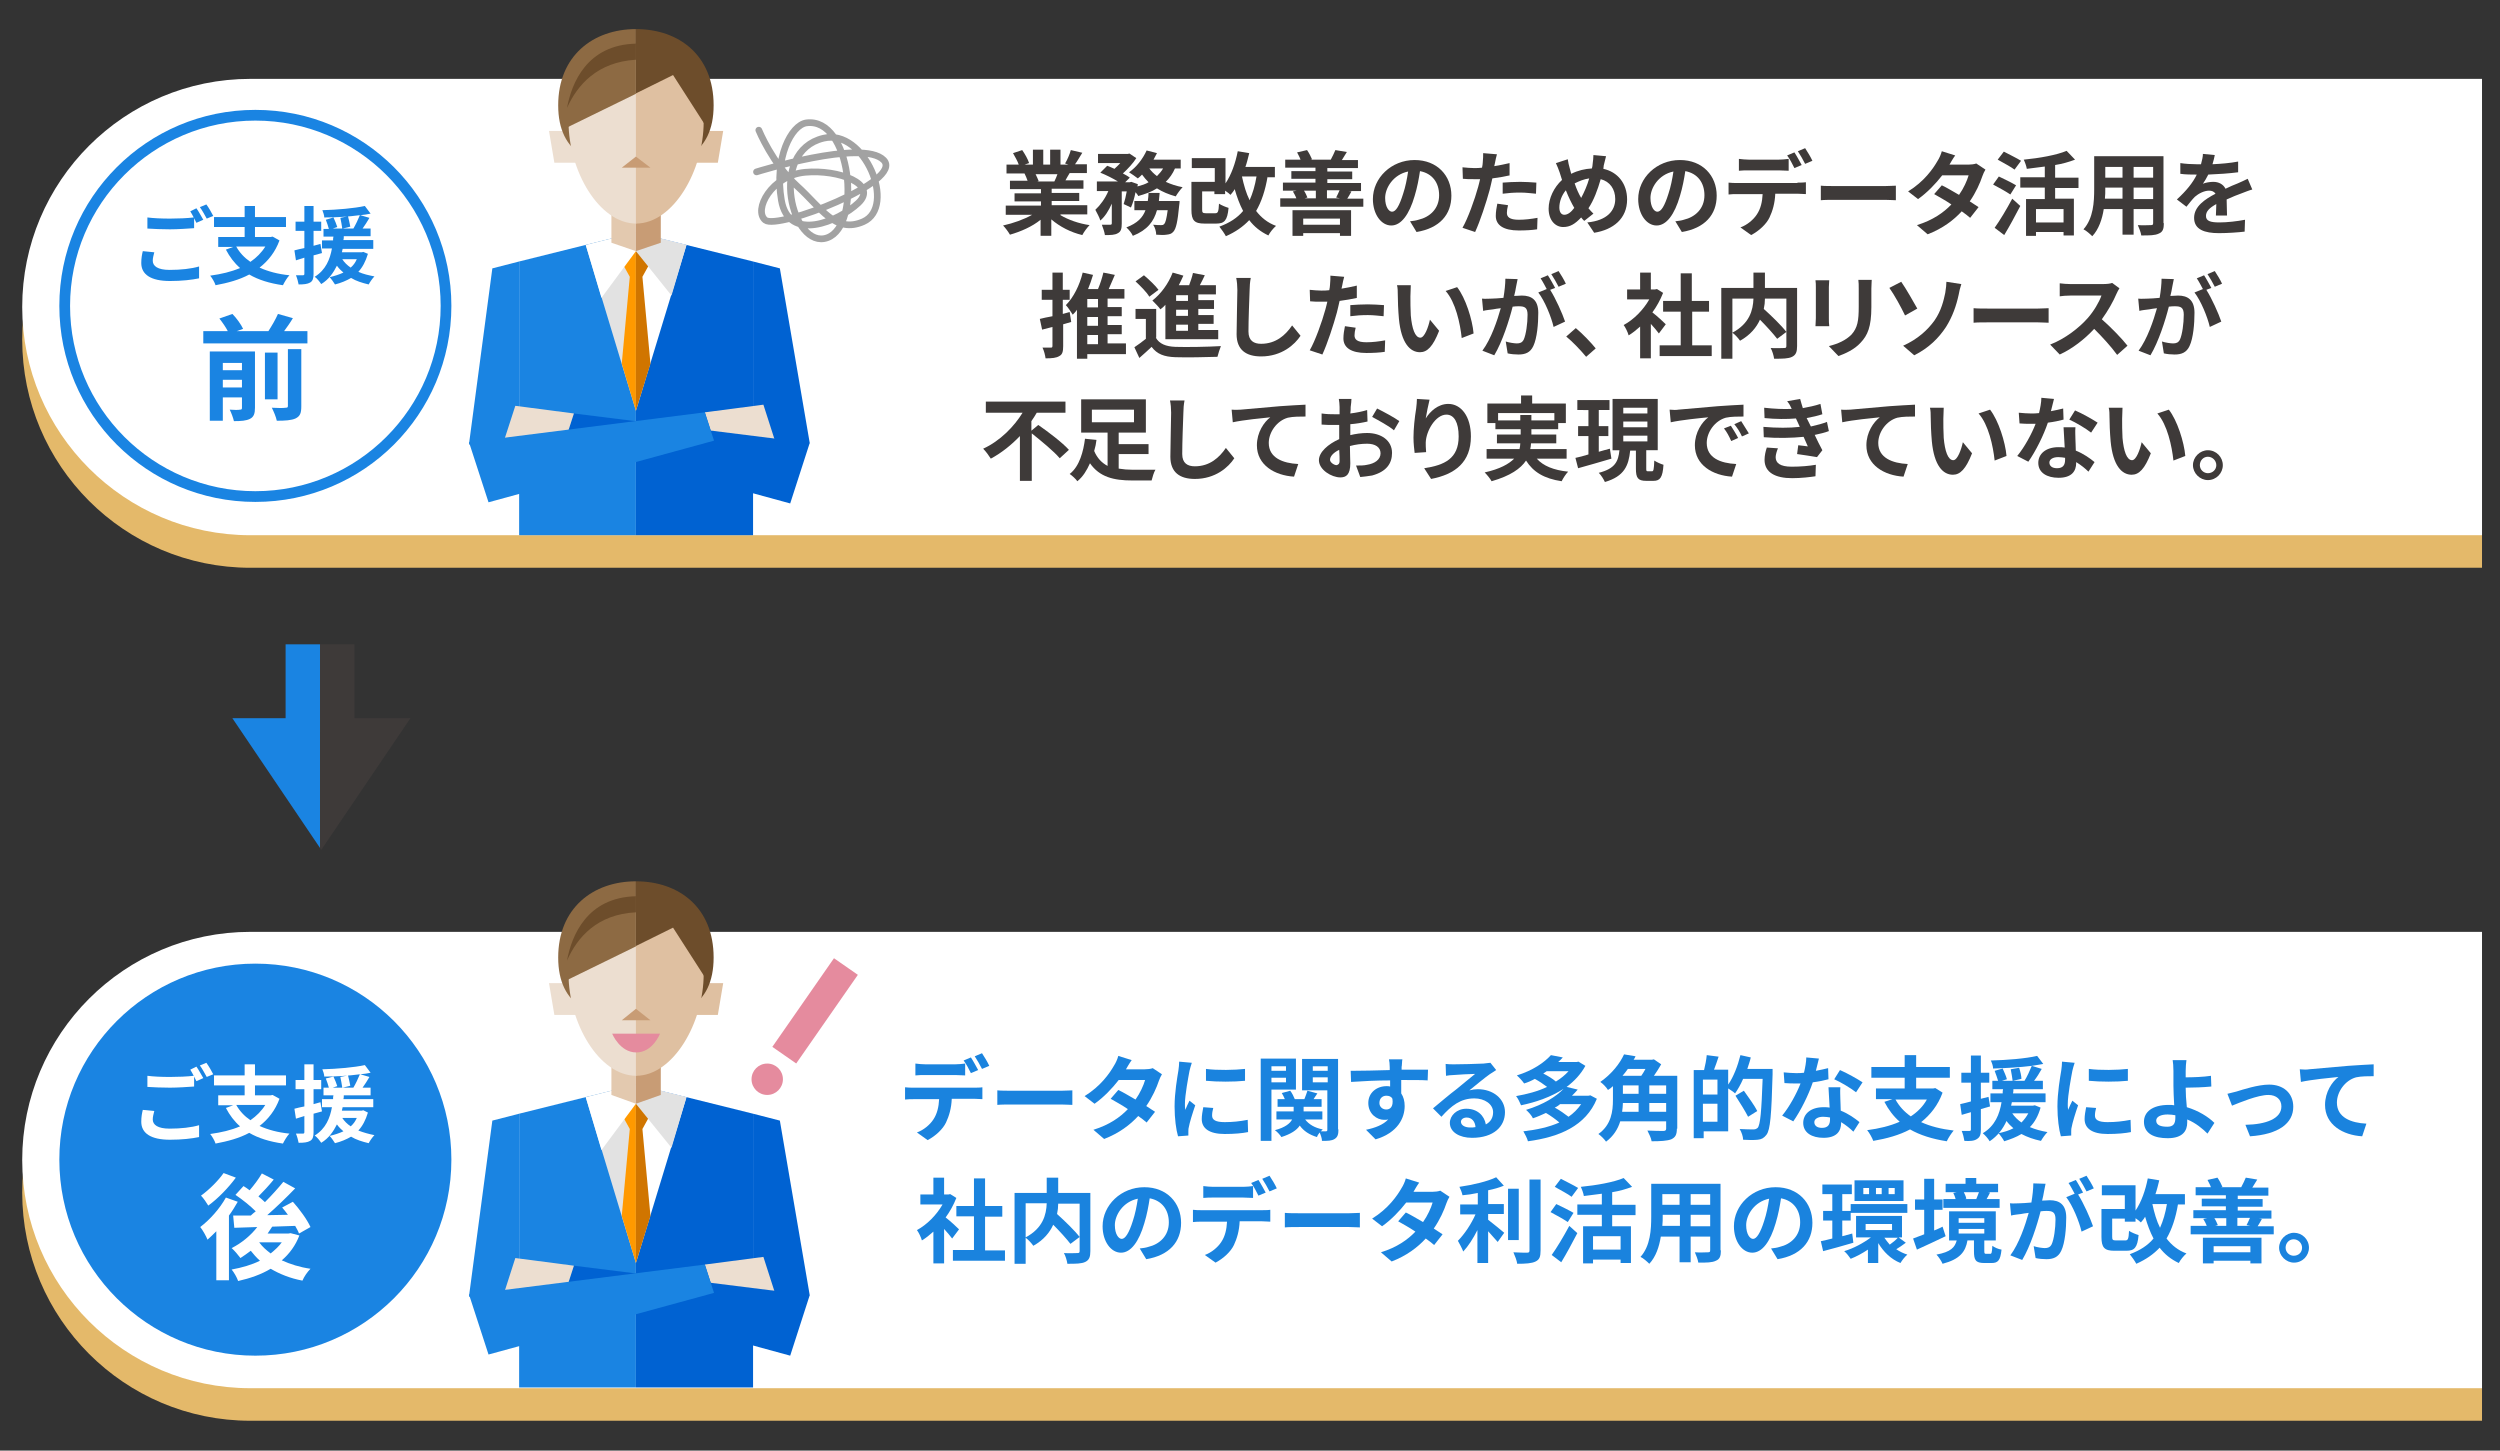<?xml version="1.0" encoding="utf-8"?>
<!-- Generator: Adobe Illustrator 27.9.6, SVG Export Plug-In . SVG Version: 9.03 Build 54986)  -->
<svg version="1.1" xmlns="http://www.w3.org/2000/svg" xmlns:xlink="http://www.w3.org/1999/xlink" x="0px" y="0px"
	 viewBox="0 0 653 378.9" style="enable-background:new 0 0 653 378.9;" xml:space="preserve">
<rect x="0" y="0" width="653" height="378.9" fill="#333333" stroke="none"/>
<style type="text/css">
	.st0{fill:#FFFFFF;}
	.st1{fill:#E4B96A;}
	.st2{fill:#1A84E2;}
	.st3{fill:#3E3A39;}
	.st4{fill:#1A83DE;}
	.st5{fill:#0062D2;}
	.st6{fill:#E2E2E2;}
	.st7{fill:#FF9900;}
	.st8{fill:#D07500;}
	.st9{fill:#ECDED0;}
	.st10{fill:#DFC0A1;}
	.st11{fill:#8D6A43;}
	.st12{fill:#6D4D2B;}
	.st13{fill:#E3C9AF;}
	.st14{fill:#C89C75;}
	.st15{fill:none;stroke:#A2A2A2;stroke-width:1.75;stroke-linecap:round;stroke-miterlimit:10;}
	.st16{fill:#E58B9E;}
	.st17{fill:#2D2D2D;}
	.st18{fill:#E92469;}
	.st19{fill:#E82469;}
	.st20{fill:#ADD3F5;}
	.st21{clip-path:url(#SVGID_00000072244730617959966540000006396755946599034244_);}
	.st22{clip-path:url(#SVGID_00000000180766408580219300000012056723011979851137_);}
	.st23{clip-path:url(#SVGID_00000047745062740334479450000009643273812835900307_);}
	.st24{clip-path:url(#SVGID_00000179624586651350338540000006794967940749266831_);}
	.st25{fill:none;stroke:#000000;stroke-width:0.5;stroke-linejoin:round;stroke-miterlimit:10;}
	.st26{clip-path:url(#SVGID_00000096768036970652823080000001555358994930504856_);}
	.st27{clip-path:url(#SVGID_00000179647005563497837840000009385711302703493278_);}
	.st28{fill:#96C6F0;}
	.st29{fill:#1A83DE;stroke:#1A83DE;stroke-width:0.666;stroke-miterlimit:10;}
	.st30{fill:#979999;}
	.st31{fill:#D9D9DB;}
	.st32{fill:#38499C;}
	.st33{fill:#04A3AE;}
	.st34{clip-path:url(#SVGID_00000101798205860240144010000015899043051179496363_);}
	.st35{clip-path:url(#SVGID_00000008107856560031305100000003908667977766694539_);}
	.st36{clip-path:url(#SVGID_00000004532417635760348910000010526803886677380020_);}
	.st37{clip-path:url(#SVGID_00000000906262962491167830000005040741594909319593_);}
	.st38{clip-path:url(#SVGID_00000077301303858951846100000009490991344751876792_);}
	.st39{clip-path:url(#SVGID_00000057864855856564363430000003056014543120227255_);}
	.st40{clip-path:url(#SVGID_00000092431412449767469780000013450551955536007865_);}
	.st41{fill:#FF9123;}
	.st42{fill:#2E50B4;}
	.st43{fill:#E81C41;}
	.st44{fill:#1A81DF;}
	.st45{fill:#8ECD41;}
	.st46{fill:#E962FA;}
	.st47{fill:#F28124;}
	.st48{fill:#29B19C;}
	.st49{fill:#7A4AFA;}
	.st50{fill:#E40038;}
	.st51{clip-path:url(#SVGID_00000118369565693243178370000002721658737291175598_);}
	.st52{clip-path:url(#SVGID_00000004537753381674568720000016680020549816093877_);}
	.st53{clip-path:url(#SVGID_00000010277319478980408300000014085157263149978505_);}
	.st54{clip-path:url(#SVGID_00000070094069728490742890000011842578232818154138_);}
	.st55{clip-path:url(#SVGID_00000106139275915841506500000006604318810781037976_);}
	.st56{clip-path:url(#SVGID_00000144306986008088203610000015610403425033601966_);}
	.st57{clip-path:url(#SVGID_00000091696877871381625110000000882846466527809673_);}
	.st58{clip-path:url(#SVGID_00000159442255839224536980000000242449069428928926_);}
	.st59{fill:none;stroke:#000000;stroke-width:1.218;stroke-linejoin:round;stroke-miterlimit:10;}
	.st60{clip-path:url(#SVGID_00000183228549123080178980000018183498776256192929_);}
	.st61{clip-path:url(#SVGID_00000003069090606673699980000001889441767212661408_);}
	.st62{clip-path:url(#SVGID_00000032622783603962180760000011660205281259501228_);}
	.st63{clip-path:url(#SVGID_00000110469671543082498420000010180115291086603199_);}
	.st64{fill:#FFEDB9;}
	.st65{fill:#D36800;}
	.st66{fill:#DAA427;}
	.st67{fill:#F1F0E5;}
	.st68{fill:#A5C8EF;}
	.st69{fill:#FFD458;}
	.st70{clip-path:url(#SVGID_00000025424368264799328280000002539894401021959348_);}
	.st71{fill:#EDDFD1;}
	.st72{fill:#E0C1A2;}
	.st73{fill:#8E6A43;}
	.st74{fill:#E4CAB0;}
	.st75{fill:#C99D75;}
	.st76{clip-path:url(#SVGID_00000178892073843502611140000016727574999961859492_);}
	.st77{fill:#D8E7F1;}
	.st78{fill:#B7D4E8;}
	.st79{fill:#8C8C8C;}
	.st80{fill:#D3D3D3;}
	.st81{fill:#5A7BA8;}
	.st82{fill:#35629B;}
	.st83{clip-path:url(#SVGID_00000057862000964976574250000003730334067191782584_);}
	.st84{fill:#F1E3D5;}
	.st85{fill:#E4C5A6;}
	.st86{fill:#CCB9CC;}
	.st87{fill:#B093B0;}
	.st88{fill:#CDA175;}
	.st89{fill:#E8CEB4;}
	.st90{fill:#926A43;}
	.st91{fill:#AEAEAE;}
	.st92{fill:#939393;}
	.st93{clip-path:url(#SVGID_00000087384589011855281860000009676546963001010606_);}
	.st94{clip-path:url(#SVGID_00000099654210194472215410000016895405360257961346_);}
	.st95{clip-path:url(#SVGID_00000004528277407737897800000009943952511347417236_);}
	.st96{fill:#1A83DE;stroke:#1A83DE;stroke-width:0.912;stroke-miterlimit:10;}
	.st97{clip-path:url(#SVGID_00000036942444743122818170000014402457084480314772_);}
	.st98{clip-path:url(#SVGID_00000153700883315450647460000005646576153183081600_);}
	.st99{fill:none;stroke:#000000;stroke-width:0.633;stroke-linejoin:round;stroke-miterlimit:10;}
	.st100{clip-path:url(#SVGID_00000124154298942470326940000015774890607033939626_);}
	.st101{clip-path:url(#SVGID_00000108294592628557489940000005694749166144183689_);}
	.st102{clip-path:url(#SVGID_00000016795170804784171680000001941593841933479861_);}
	.st103{fill:none;stroke:#000000;stroke-width:0.76;stroke-linejoin:round;stroke-miterlimit:10;}
	.st104{clip-path:url(#SVGID_00000126307420718145119870000000059453287943234471_);}
	.st105{clip-path:url(#SVGID_00000105384461324429076680000006308951748665463966_);}
	.st106{clip-path:url(#SVGID_00000135660011075022760780000005436926886469945236_);}
	.st107{clip-path:url(#SVGID_00000175297476254706591910000000897377024112918704_);}
	.st108{fill:none;stroke:#000000;stroke-width:0.524;stroke-linejoin:round;stroke-miterlimit:10;}
	.st109{clip-path:url(#SVGID_00000037672287282797590210000000386417768948498054_);}
	.st110{clip-path:url(#SVGID_00000014608105106458421500000014767074494042241706_);}
	.st111{clip-path:url(#SVGID_00000008854222044013708940000005251602762852550046_);}
	.st112{clip-path:url(#SVGID_00000097468183530261016250000018024550285865525173_);}
	.st113{fill:none;stroke:#000000;stroke-width:0.752;stroke-linejoin:round;stroke-miterlimit:10;}
	.st114{clip-path:url(#SVGID_00000183930381987491373630000013716622112040736897_);}
	.st115{clip-path:url(#SVGID_00000114042564581700306380000005511628063026234784_);}
	.st116{clip-path:url(#SVGID_00000108282958415431196950000012657779793713224838_);}
	.st117{clip-path:url(#SVGID_00000098899982923664009460000013808972151808773259_);}
	.st118{clip-path:url(#SVGID_00000062889926892043616110000011294870146025122998_);}
	.st119{clip-path:url(#SVGID_00000124853584888497098050000005903110779206494366_);}
	.st120{fill:none;stroke:#000000;stroke-width:2.651;stroke-linejoin:round;stroke-miterlimit:10;}
	.st121{clip-path:url(#SVGID_00000158014156842420927330000005358602124026446226_);}
	.st122{clip-path:url(#SVGID_00000042704310738262720000000007433185935912439693_);}
	.st123{fill:none;stroke:#000000;stroke-width:1.142;stroke-linejoin:round;stroke-miterlimit:10;}
	.st124{clip-path:url(#SVGID_00000143612525792732049270000000638521859951815858_);}
	.st125{clip-path:url(#SVGID_00000137815481242204534100000008785259896045578158_);}
	.st126{clip-path:url(#SVGID_00000086692938030118261170000009022418525003394186_);}
	.st127{clip-path:url(#SVGID_00000098941618455024989490000015693197458002312847_);}
</style>
<g id="レイヤー_1">
	<path class="st1" d="M648.3,148.3H65.4c-32.9,0-59.6-26.7-59.6-59.6v0C5.8,55.7,32.5,29,65.4,29h582.9V148.3z"/>
	<path class="st1" d="M648.3,371.1H65.4c-32.9,0-59.6-26.7-59.6-59.6v0c0-32.9,26.7-59.6,59.6-59.6h582.9V371.1z"/>
	<path class="st0" d="M648.3,139.8H65.4c-32.9,0-59.6-26.7-59.6-59.6v0c0-32.9,26.7-59.6,59.6-59.6h582.9V139.8z"/>
	<g>
		
			<ellipse transform="matrix(0.16 -0.987 0.987 0.16 -22.841 132.982)" class="st0" cx="66.7" cy="79.9" rx="49.8" ry="49.8"/>
		<g>
			<path class="st2" d="M66.7,31.5c26.7,0,48.4,21.7,48.4,48.4s-21.7,48.4-48.4,48.4s-48.4-21.7-48.4-48.4S40,31.5,66.7,31.5
				 M66.7,28.7c-28.3,0-51.2,22.9-51.2,51.2c0,28.3,22.9,51.2,51.2,51.2s51.2-22.9,51.2-51.2C117.9,51.6,95,28.7,66.7,28.7
				L66.7,28.7z"/>
		</g>
	</g>
	<g>
		<path class="st2" d="M40.3,65.9c-0.2,0.8-0.4,1.5-0.4,2.2c0,1.4,1.3,2.4,4.4,2.4c2.9,0,5.7-0.3,7.7-0.9l0,3.1
			c-1.9,0.4-4.5,0.7-7.6,0.7c-5,0-7.5-1.7-7.5-4.7c0-1.3,0.2-2.3,0.4-3.1L40.3,65.9z M51.3,54.4c0.6,0.8,1.3,2.2,1.8,3l-1.8,0.8
			c-0.2-0.4-0.4-0.8-0.6-1.2v2.6c-1.5,0.1-4.2,0.3-6.3,0.3c-2.3,0-4.2-0.1-5.9-0.2v-2.9c1.6,0.2,3.6,0.3,5.9,0.3
			c2.1,0,4.5-0.1,6.2-0.3c-0.3-0.6-0.6-1.1-0.9-1.6L51.3,54.4z M53.9,53.4c0.6,0.8,1.4,2.2,1.8,3L54,57.1c-0.5-0.9-1.2-2.2-1.8-3
			L53.9,53.4z"/>
		<path class="st2" d="M73,62.8c-1.1,3-2.9,5.3-5.2,7.1c2.2,1,4.8,1.7,7.8,2c-0.6,0.6-1.3,1.8-1.7,2.6c-3.5-0.5-6.4-1.4-8.8-2.8
			c-2.6,1.4-5.6,2.2-8.8,2.8c-0.2-0.7-0.9-1.9-1.4-2.5c2.9-0.4,5.5-1,7.8-2c-1.5-1.3-2.7-2.9-3.7-4.8l1.9-0.7H57v-2.6h6.9v-2.6h-8
			v-2.6h8v-2.9h2.7v2.9h8.1v2.6h-8.1v2.6h4.1l0.5-0.1L73,62.8z M61.7,64.4c0.9,1.6,2.1,2.9,3.7,4c1.6-1.1,2.9-2.4,3.9-4H61.7z"/>
		<path class="st2" d="M84.1,66.1c-0.7,0.2-1.5,0.4-2.2,0.6v4.8c0,1.2-0.2,1.9-0.9,2.3s-1.6,0.5-3,0.5c-0.1-0.6-0.4-1.7-0.7-2.4
			c0.8,0,1.6,0,1.8,0c0.3,0,0.4-0.1,0.4-0.4v-4.2l-2.2,0.7l-0.4-2.6c0.7-0.2,1.6-0.4,2.6-0.6v-4.5h-2.3v-2.4h2.3v-4.1h2.4v4.1h2v2.4
			h-2v3.9l1.8-0.5L84.1,66.1z M96.1,66.3c-0.6,2-1.4,3.5-2.5,4.7c1.3,0.6,2.7,0.9,4.2,1.2c-0.5,0.5-1.2,1.5-1.5,2.1
			c-1.7-0.4-3.3-0.9-4.6-1.7c-1.2,0.7-2.6,1.3-4.2,1.7c-0.3-0.5-1-1.5-1.4-1.9c1.3-0.3,2.5-0.7,3.6-1.2c-0.6-0.5-1.2-1.1-1.7-1.8
			c-0.9,1.8-2.1,3.6-4.1,4.8c-0.4-0.6-1.1-1.5-1.7-1.9c2.9-1.8,4-4.6,4.5-7.4h-2.6v-2.1H87c0-0.4,0-0.7,0.1-1h-2.6v-2h1.4
			c-0.2-0.7-0.5-1.7-0.8-2.4l2-0.6c0.4,0.8,0.8,1.9,1,2.5l-1.2,0.4h2.5c-0.1-0.7-0.3-1.9-0.5-2.8l2-0.4c0.2,0.9,0.5,2,0.6,2.7
			l-2,0.5h2.8c0.6-1,1.3-2.5,1.7-3.5c-2.9,0.4-6.3,0.6-9.3,0.6c0-0.6-0.3-1.4-0.5-1.9c3.9-0.1,8.4-0.5,11.1-1.1l1.5,2
			c-0.8,0.2-1.7,0.3-2.7,0.4l2.4,0.7c-0.6,1-1.2,2-1.8,2.8h2.1v2h-7c0,0.4,0,0.7-0.1,1h7.8V65h-8c-0.1,0.3-0.1,0.6-0.2,0.9h5.2
			l0.4-0.1L96.1,66.3z M89.4,67.7c0.5,0.8,1.3,1.6,2.2,2.2c0.7-0.6,1.2-1.3,1.6-2.2H89.4z"/>
		<path class="st2" d="M80.3,86.5v3.2H53.1v-3.2h6.4c-0.5-1-1.4-2.3-2.2-3.3l3.4-1.2c1.1,1.1,2.3,2.8,2.8,3.9l-1.7,0.6h8.3
			c0.9-1.4,1.9-3.1,2.5-4.5l3.9,1.1c-0.7,1.2-1.5,2.3-2.3,3.4H80.3z M66.6,106.5c0,1.5-0.3,2.4-1.3,2.9c-1,0.5-2.3,0.6-4.2,0.6
			c-0.2-0.9-0.7-2.2-1.1-3c1.1,0.1,2.3,0.1,2.7,0c0.4,0,0.5-0.1,0.5-0.5v-2.7h-5v6.1h-3.4V91.8h11.8V106.5z M58.2,94.8v1.9h5v-1.9
			H58.2z M63.2,101.2v-2h-5v2H63.2z M72.5,104.3h-3.3V92.1h3.3V104.3z M75.2,91.2h3.5v14.9c0,1.8-0.3,2.6-1.5,3.2
			c-1.1,0.5-2.8,0.6-4.9,0.6c-0.2-1-0.8-2.4-1.3-3.4c1.5,0.1,3.1,0.1,3.6,0c0.5,0,0.6-0.1,0.6-0.5V91.2z"/>
	</g>
	<g>
		<path class="st0" d="M648.3,362.6H65.4c-32.9,0-59.6-26.7-59.6-59.6v0c0-32.9,26.7-59.6,59.6-59.6h582.9V362.6z"/>
	</g>
	<circle class="st2" cx="66.7" cy="302.9" r="51.2"/>
	<g>
		<g>
			<path class="st0" d="M40.3,290.2c-0.2,0.8-0.4,1.5-0.4,2.2c0,1.4,1.3,2.4,4.4,2.4c2.9,0,5.7-0.3,7.7-0.9l0,3.1
				c-1.9,0.4-4.5,0.7-7.6,0.7c-5,0-7.5-1.7-7.5-4.7c0-1.3,0.2-2.3,0.4-3.1L40.3,290.2z M51.3,278.6c0.6,0.8,1.3,2.2,1.8,3l-1.8,0.8
				c-0.2-0.4-0.4-0.8-0.6-1.2v2.6c-1.5,0.1-4.2,0.3-6.3,0.3c-2.3,0-4.2-0.1-5.9-0.2v-2.9c1.6,0.2,3.6,0.3,5.9,0.3
				c2.1,0,4.5-0.1,6.2-0.3c-0.3-0.6-0.6-1.1-0.9-1.6L51.3,278.6z M53.9,277.6c0.6,0.8,1.4,2.2,1.8,3l-1.7,0.7
				c-0.5-0.9-1.2-2.2-1.8-3L53.9,277.6z"/>
			<path class="st0" d="M73,287c-1.1,3-2.9,5.3-5.2,7.1c2.2,1,4.8,1.7,7.8,2c-0.6,0.6-1.3,1.8-1.7,2.6c-3.5-0.5-6.4-1.4-8.8-2.8
				c-2.6,1.4-5.6,2.2-8.8,2.8c-0.2-0.7-0.9-1.9-1.4-2.5c2.9-0.4,5.5-1,7.8-2c-1.5-1.3-2.7-2.9-3.7-4.8l1.9-0.7H57v-2.6h6.9v-2.6h-8
				v-2.6h8V278h2.7v2.9h8.1v2.6h-8.1v2.6h4.1l0.5-0.1L73,287z M61.7,288.6c0.9,1.6,2.1,2.9,3.7,4c1.6-1.1,2.9-2.4,3.9-4H61.7z"/>
			<path class="st0" d="M84.1,290.3c-0.7,0.2-1.5,0.4-2.2,0.6v4.8c0,1.2-0.2,1.9-0.9,2.3s-1.6,0.5-3,0.5c-0.1-0.6-0.4-1.7-0.7-2.4
				c0.8,0,1.6,0,1.8,0c0.3,0,0.4-0.1,0.4-0.4v-4.2l-2.2,0.7l-0.4-2.6c0.7-0.2,1.6-0.4,2.6-0.6v-4.5h-2.3v-2.4h2.3V278h2.4v4.1h2v2.4
				h-2v3.9l1.8-0.5L84.1,290.3z M96.1,290.6c-0.6,2-1.4,3.5-2.5,4.7c1.3,0.5,2.7,0.9,4.2,1.2c-0.5,0.5-1.2,1.5-1.5,2.1
				c-1.7-0.4-3.3-0.9-4.6-1.7c-1.2,0.7-2.6,1.3-4.2,1.7c-0.3-0.5-1-1.5-1.4-1.9c1.3-0.3,2.5-0.7,3.6-1.2c-0.6-0.5-1.2-1.1-1.7-1.8
				c-0.9,1.8-2.1,3.6-4.1,4.8c-0.4-0.6-1.1-1.5-1.7-1.9c2.9-1.8,4-4.6,4.5-7.4h-2.6v-2.1H87c0-0.4,0-0.7,0.1-1h-2.6v-2h1.4
				c-0.2-0.7-0.5-1.7-0.8-2.4l2-0.5c0.4,0.8,0.8,1.9,1,2.5l-1.2,0.4h2.5c-0.1-0.7-0.3-1.9-0.5-2.8l2-0.4c0.2,0.9,0.5,2,0.6,2.7
				l-2,0.5h2.8c0.6-1,1.3-2.5,1.7-3.5c-2.9,0.4-6.3,0.6-9.3,0.6c0-0.6-0.3-1.4-0.5-1.9c3.9-0.1,8.4-0.5,11.1-1.1l1.5,2
				c-0.8,0.2-1.7,0.3-2.7,0.4l2.4,0.7c-0.6,1-1.2,2-1.8,2.8h2.1v2h-7c0,0.4,0,0.7-0.1,1h7.8v2.1h-8c-0.1,0.3-0.1,0.6-0.2,0.9h5.2
				l0.4-0.1L96.1,290.6z M89.4,292c0.5,0.8,1.3,1.6,2.2,2.2c0.7-0.6,1.2-1.3,1.6-2.2H89.4z"/>
			<path class="st0" d="M62.1,313.9c-0.7,1.2-1.4,2.4-2.3,3.6v16.9h-3.3v-12.8c-0.8,0.8-1.6,1.6-2.3,2.2c-0.3-0.8-1.3-2.6-1.9-3.3
				c2.5-1.9,5.1-4.8,6.7-7.7L62.1,313.9z M61.6,307.6c-1.9,2.6-4.7,5.5-7.2,7.3c-0.4-0.7-1.3-2-1.9-2.6c2.1-1.5,4.6-4,5.9-5.9
				L61.6,307.6z M78.2,322.7c-1,2.6-2.6,4.8-4.6,6.5c2.2,1,4.7,1.8,7.5,2.2c-0.8,0.8-1.7,2.1-2.1,3.1c-3.2-0.6-5.9-1.7-8.3-3.1
				c-2.5,1.5-5.4,2.5-8.5,3.2c-0.3-0.9-1.1-2.3-1.7-3c2.7-0.5,5.2-1.2,7.4-2.3c-0.9-0.8-1.7-1.7-2.4-2.6c-0.9,0.7-1.8,1.3-2.7,1.9
				c-0.5-0.7-1.6-2-2.3-2.6c2.6-1.3,5-3.3,6.7-5.5l-6,0.2l-0.3-3.2c1.3,0,2.9,0,4.6,0c0.4-0.4,0.9-0.8,1.3-1.1
				c-1.4-1.4-3.5-3.1-5.3-4.3l2.1-2.3c0.5,0.3,1.1,0.7,1.6,1.1c1.2-1.4,2.4-3,3.2-4.4l3.1,1.6c-1.3,1.6-2.8,3.2-4,4.4
				c0.6,0.5,1.2,1,1.7,1.5c1.8-1.8,3.5-3.7,4.8-5.3l3.1,1.7c-2.2,2.3-4.8,4.8-7.3,7l5.4-0.1c-0.5-0.7-1-1.3-1.5-1.9l2.8-1.5
				c1.7,1.9,3.7,4.6,4.6,6.6l-3,1.7c-0.2-0.6-0.6-1.3-1-2c-2,0.1-4,0.1-6,0.2c-0.4,0.6-0.8,1.2-1.2,1.8h5.4l0.6-0.1L78.2,322.7z
				 M67.7,324.5c0.8,1.1,1.8,2,3,2.9c1.1-0.9,2.1-1.8,2.9-2.9L67.7,324.5L67.7,324.5z"/>
		</g>
	</g>
	<g>
		<g>
			<path class="st3" d="M277,56.2c2,1.2,4.8,2.2,7.6,2.6c-0.6,0.6-1.5,1.8-1.9,2.6c-3-0.7-5.9-2.2-8.1-4.1v4.3h-2.8v-4.2
				c-2.2,1.8-5.2,3.1-8,3.9c-0.4-0.7-1.2-1.8-1.8-2.4c2.7-0.6,5.5-1.6,7.6-2.8h-6.9v-2.4h9.2v-1.1h-6.9v-2.1h6.9v-1.1h-8.1v-2.2h4.6
				c-0.2-0.6-0.5-1.3-0.8-1.9l0.3,0h-5v-2.3h3.2c-0.3-0.9-1-2.1-1.5-3l2.4-0.8c0.7,1,1.5,2.4,1.8,3.4l-1.2,0.4h2.2v-3.9h2.7v3.9h1.8
				v-3.9h2.7v3.9h2.1l-0.9-0.3c0.6-1,1.2-2.4,1.5-3.5l3,0.7c-0.7,1.1-1.3,2.2-1.9,3h3.1v2.3h-4.5c-0.4,0.7-0.8,1.3-1.1,1.9h4.7v2.2
				h-8.3v1.1h7.2v2.1h-7.2v1.1h9.3v2.4H277z M270.5,45.5c0.3,0.6,0.6,1.3,0.8,1.8l-0.4,0.1h4.5c0.3-0.6,0.6-1.3,0.8-1.9H270.5z"/>
			<path class="st3" d="M306.9,44c-0.6,1.4-1.4,2.5-2.4,3.5c1.3,0.6,2.8,1.1,4.4,1.4c-0.6,0.6-1.4,1.7-1.8,2.4
				c-1.8-0.5-3.5-1.2-4.9-2.1c-1.4,0.9-3.1,1.5-4.9,2c-0.1-0.3-0.4-0.6-0.7-1c-0.3,1.5-0.7,2.9-1.2,4l-1.9-0.9
				c0.3-0.9,0.6-2.1,0.8-3.3h-1.3v8.4c0,1.3-0.2,2.1-1,2.5c-0.8,0.5-1.9,0.5-3.4,0.5c-0.1-0.8-0.5-1.9-0.8-2.7c0.9,0,1.8,0,2.2,0
				c0.3,0,0.4-0.1,0.4-0.4v-5.1c-0.8,1.8-1.8,3.4-3,4.4c-0.2-0.8-0.9-2-1.3-2.8c1.3-1.2,2.6-3,3.4-4.9h-3v-2.5h5.5
				c-1.3-0.8-3.1-1.7-4.6-2.3l1.8-1.8c0.6,0.2,1.2,0.5,1.9,0.8c0.5-0.5,1.1-1,1.5-1.5h-5.8v-2.4h7.8l0.4-0.1l1.8,1.2
				c-0.8,1.3-2.2,2.8-3.5,4c0.7,0.4,1.3,0.7,1.8,1.1l-1.2,1.2h1.2l0.4-0.1l1.7,0.6l-0.1,0.6c1.1-0.3,2.1-0.6,2.9-1.1
				c-0.6-0.6-1.2-1.3-1.7-2c-0.4,0.4-0.7,0.7-1.1,1c-0.6-0.5-1.7-1.2-2.3-1.6c1.9-1.3,3.6-3.5,4.6-5.7l2.7,0.7
				c-0.3,0.6-0.6,1.1-0.9,1.7h7.1V44H306.9z M308.1,52.6c0,0,0,0.7-0.1,1.1c-0.4,4.2-0.8,6-1.5,6.8c-0.5,0.6-1,0.7-1.8,0.8
				c-0.6,0.1-1.6,0.1-2.7,0c0-0.8-0.3-1.9-0.8-2.6c0.9,0.1,1.7,0.1,2.1,0.1c0.3,0,0.5,0,0.8-0.3c0.3-0.3,0.6-1.3,0.9-3.6h-2.8
				c-0.8,2.9-2.5,5.2-6.3,6.7c-0.3-0.7-1.1-1.7-1.7-2.2c2.9-1.1,4.3-2.6,5-4.5h-2.9v-2.4h3.5c0.1-0.7,0.2-1.4,0.2-2.1h2.9
				c-0.1,0.7-0.1,1.4-0.2,2.1H308.1z M300.2,44c0.5,0.7,1.2,1.4,2,2c0.6-0.6,1.2-1.3,1.6-2H300.2z"/>
			<path class="st3" d="M331.1,46.1c-0.6,3.6-1.6,6.6-3,9c1.3,1.7,3,3.1,5.2,3.9c-0.7,0.6-1.6,1.7-2,2.5c-2.1-1-3.7-2.3-5-4
				c-1.6,1.7-3.6,3.1-6.1,4.2c-0.3-0.6-1.2-1.9-1.7-2.5c2.7-1,4.7-2.3,6.2-4.1c-0.9-1.7-1.6-3.6-2.2-5.7c-0.3,0.6-0.7,1-1.1,1.5
				c-0.3-0.3-0.8-0.7-1.4-1.1v0.9h-2.8V50H314v4.7c0,0.8,0.1,1,1,1h2.4c0.7,0,0.9-0.3,1-2.5c0.6,0.4,1.8,0.9,2.5,1.1
				c-0.3,3.3-1.1,4.1-3.2,4.1h-3.1c-2.6,0-3.4-0.8-3.4-3.6v-7.3h6.1v-3.6h-6v-2.6h8.8v6.6c1.5-2.2,2.6-5.3,3.2-8.4l3,0.5
				c-0.3,1.2-0.6,2.5-1,3.6h7.7v2.7H331.1z M324.4,46.1c0.5,2.3,1.1,4.4,2,6.2c0.8-1.8,1.4-3.8,1.8-6.2H324.4z"/>
			<path class="st3" d="M356.1,51.8V54h-21.7v-2.2h4.2c-0.2-0.6-0.6-1.3-0.9-1.8l1-0.2h-3.6v-2.1h8.5v-1h-6.3v-2h6.3v-0.9h-7.9v-2.1
				h4c-0.2-0.6-0.6-1.3-0.9-1.9l2.6-0.6c0.5,0.7,1,1.7,1.3,2.4l-0.4,0.1h5.4l-0.1,0c0.4-0.7,0.9-1.8,1.2-2.5l3,0.5
				c-0.5,0.8-0.9,1.5-1.3,2.1h4.2v2.1h-8v0.9h6.5v2h-6.5v1h8.8v2.1h-3.3l0.8,0.1c-0.4,0.8-0.8,1.4-1.1,1.9H356.1z M337.6,54.9h15.3
				v6.7H350v-0.7h-9.6v0.7h-2.8V54.9z M340.4,57.1v1.6h9.6v-1.6H340.4z M340.6,49.8c0.4,0.6,0.7,1.3,0.9,1.8l-0.7,0.2h2.9v-2H340.6z
				 M346.6,49.8v2h3.4l-1-0.2c0.3-0.5,0.6-1.3,0.9-1.9H346.6z"/>
			<path class="st3" d="M368.3,57.8c0.9-0.1,1.6-0.2,2.2-0.4c3-0.7,5.4-2.9,5.4-6.4c0-3.3-1.8-5.7-5-6.3c-0.3,2-0.7,4.2-1.4,6.5
				c-1.4,4.8-3.5,7.7-6.1,7.7c-2.6,0-4.8-2.9-4.8-6.9c0-5.5,4.8-10.2,10.9-10.2c5.9,0,9.6,4.1,9.6,9.3c0,5-3.1,8.5-9.1,9.5
				L368.3,57.8z M366.5,50.6c0.6-1.8,1-3.8,1.3-5.8c-3.9,0.8-6,4.3-6,6.9c0,2.4,1,3.6,1.8,3.6C364.6,55.3,365.5,53.8,366.5,50.6z"/>
			<path class="st3" d="M394.4,45.8c-1.4,0.3-3,0.6-4.6,0.8c-0.2,1-0.5,2.1-0.7,3c-0.9,3.3-2.5,8.2-3.8,11l-3.3-1.1
				c1.4-2.4,3.2-7.4,4.1-10.7c0.2-0.6,0.3-1.3,0.5-2c-0.6,0-1.1,0-1.6,0c-1.2,0-2,0-2.9-0.1l-0.1-3c1.2,0.1,2,0.2,3,0.2
				c0.7,0,1.4,0,2.1-0.1c0.1-0.5,0.2-1,0.2-1.4c0.1-0.9,0.1-1.8,0.1-2.4l3.6,0.3c-0.2,0.6-0.4,1.7-0.5,2.2l-0.2,0.9
				c1.3-0.2,2.7-0.5,4-0.8V45.8z M393.9,53.6c-0.2,0.7-0.3,1.5-0.3,2c0,1,0.6,1.8,3.1,1.8c1.6,0,3.2-0.2,4.9-0.5l-0.1,3
				c-1.3,0.2-3,0.3-4.8,0.3c-4,0-6-1.4-6-3.8c0-1.1,0.2-2.2,0.4-3.2L393.9,53.6z M392.5,47.7c1.3-0.1,3-0.2,4.6-0.2
				c1.3,0,2.8,0.1,4.2,0.2l-0.1,2.9c-1.2-0.1-2.6-0.3-4.1-0.3c-1.7,0-3.1,0.1-4.6,0.3V47.7z"/>
			<path class="st3" d="M418.8,44.1c3.7,0.8,6.2,3.8,6.2,8c0,5-3.6,7.9-8.6,8.7l-1.8-2.7c5.2-0.5,7.3-3.1,7.3-6.1
				c0-2.6-1.4-4.6-3.8-5.2c-0.8,2.8-1.8,5.5-3.2,7.6c0.4,0.5,0.9,1,1.3,1.4l-2.4,1.9c-0.3-0.3-0.6-0.6-0.8-0.9
				c-1.6,1.7-2.9,2.5-4.7,2.5c-2,0-3.8-1.7-3.8-4.8c0-2.7,1.4-5.6,3.5-7.5c-0.2-0.6-0.4-1.3-0.6-1.9c-0.3-0.9-0.6-1.6-1-2.5l3.1-1
				c0.1,0.8,0.3,1.6,0.5,2.3c0.1,0.5,0.3,1,0.4,1.5c1.8-0.9,3.6-1.3,5.4-1.4c0.1-0.4,0.2-0.8,0.2-1.2c0.1-0.7,0.2-1.7,0.2-2.3
				l3.3,0.3c-0.2,0.6-0.4,1.8-0.6,2.4L418.8,44.1z M411.2,54.3c-0.7-1.2-1.5-2.8-2.2-4.6c-1.1,1.3-1.7,3-1.7,4.5
				c0,1.2,0.5,1.9,1.3,1.9C409.5,56.1,410.4,55.4,411.2,54.3z M411.3,47.9c0.5,1.5,1.1,2.8,1.7,3.8c0.8-1.5,1.6-3.3,2.1-5.1
				C413.7,46.8,412.5,47.3,411.3,47.9z"/>
			<path class="st3" d="M437.6,57.8c0.9-0.1,1.6-0.2,2.2-0.4c3-0.7,5.4-2.9,5.4-6.4c0-3.3-1.8-5.7-5-6.3c-0.3,2-0.7,4.2-1.4,6.5
				c-1.4,4.8-3.5,7.7-6.1,7.7c-2.6,0-4.8-2.9-4.8-6.9c0-5.5,4.8-10.2,10.9-10.2c5.9,0,9.6,4.1,9.6,9.3c0,5-3.1,8.5-9.1,9.5
				L437.6,57.8z M435.8,50.6c0.6-1.8,1-3.8,1.3-5.8c-3.9,0.8-6,4.3-6,6.9c0,2.4,1,3.6,1.8,3.6C433.9,55.3,434.8,53.8,435.8,50.6z"/>
			<path class="st3" d="M469.5,47.7c0.5,0,1.6,0,2.2-0.1v3.1c-0.6,0-1.5-0.1-2.2-0.1h-5.8c-0.1,2.5-0.7,4.5-1.5,6.2
				c-0.8,1.7-2.7,3.5-4.8,4.6l-2.8-2c1.7-0.6,3.4-2,4.3-3.4c1-1.5,1.4-3.3,1.5-5.3h-6.6c-0.7,0-1.6,0-2.3,0.1v-3.1
				c0.7,0.1,1.6,0.1,2.3,0.1H469.5z M456.8,44.5c-0.8,0-1.8,0-2.6,0.1v-3.1c0.8,0.1,1.8,0.2,2.6,0.2h7.8c0.8,0,1.8-0.1,2.6-0.2v3.1
				c-0.8,0-1.8-0.1-2.6-0.1H456.8z M468.7,43.9c-0.5-1-1.2-2.4-1.9-3.3l1.9-0.8c0.6,0.9,1.4,2.4,1.9,3.3L468.7,43.9z M471.5,42.8
				c-0.5-1-1.3-2.4-1.9-3.3l1.9-0.8c0.6,0.9,1.5,2.4,1.9,3.3L471.5,42.8z"/>
			<path class="st3" d="M475.6,48.5c0.9,0.1,2.6,0.1,3.9,0.1h12.9c1.1,0,2.2-0.1,2.8-0.1v3.8c-0.6,0-1.8-0.1-2.8-0.1h-12.9
				c-1.4,0-3,0-3.9,0.1V48.5z"/>
			<path class="st3" d="M518.6,44.3c-0.3,0.5-0.6,1.1-0.8,1.7c-0.6,1.8-1.7,4.3-3.3,6.6c0.9,0.6,1.7,1.1,2.3,1.5l-2.2,2.8
				c-0.6-0.5-1.3-1.1-2.2-1.7c-2.1,2.3-5,4.5-8.9,6l-2.8-2.4c4.2-1.3,7-3.3,9-5.4c-1.6-1.1-3.3-2-4.5-2.7l2-2.3
				c1.3,0.6,2.9,1.6,4.5,2.5c1.2-1.7,2.1-3.7,2.5-5.1h-6.9c-1.7,2.2-3.9,4.5-6.3,6.2l-2.6-2c4.2-2.6,6.5-5.9,7.7-8
				c0.4-0.6,0.9-1.7,1.1-2.5l3.5,1.1c-0.6,0.8-1.2,1.9-1.5,2.4l0,0h4.9c0.7,0,1.6-0.1,2.1-0.3L518.6,44.3z"/>
			<path class="st3" d="M525.1,50.8c-1-0.7-3-1.8-4.5-2.6l1.5-2.1c1.3,0.6,3.5,1.7,4.5,2.3L525.1,50.8z M521,59.5
				c1.3-1.8,3.1-4.8,4.6-7.6l2.1,1.9c-1.3,2.5-2.8,5.3-4.2,7.6L521,59.5z M526.2,44.3c-0.9-0.7-3-1.8-4.4-2.6l1.6-2.1
				c1.3,0.7,3.4,1.7,4.5,2.4L526.2,44.3z M536.8,48.9v3h4.9v9.6H539v-0.9h-7.2v1h-2.6V52h4.9v-3h-6.4v-2.7h6.4v-2.8
				c-1.6,0.2-3.2,0.4-4.7,0.6c-0.1-0.7-0.5-1.8-0.8-2.4c4.1-0.4,8.6-1.2,11.2-2.3l2.2,2.3c-1.6,0.6-3.3,1.1-5.2,1.4v3.3h6.1v2.7
				H536.8z M539,54.6h-7.2v3.5h7.2V54.6z"/>
			<path class="st3" d="M565.2,58.3c0,1.5-0.3,2.3-1.3,2.7c-1,0.5-2.4,0.5-4.6,0.5c-0.1-0.8-0.6-2-0.9-2.7c1.3,0.1,2.9,0,3.4,0
				c0.5,0,0.6-0.1,0.6-0.6v-3.6h-5.1v6.7h-2.9v-6.7h-4.9c-0.4,2.6-1.3,5.3-3,7.1c-0.5-0.5-1.6-1.5-2.3-1.8c2.6-2.9,2.8-7.2,2.8-10.5
				v-8.6h18.1V58.3z M554.4,52v-3h-4.5v0.4c0,0.8,0,1.6-0.1,2.5H554.4z M549.9,43.6v2.8h4.5v-2.8H549.9z M562.4,43.6h-5.1v2.8h5.1
				V43.6z M562.4,52v-3h-5.1v3H562.4z"/>
			<path class="st3" d="M578.8,56.1c0-0.7,0.1-1.8,0.1-2.8c-1.8,1-2.7,1.9-2.7,3.1c0,1.3,1.1,1.7,3.5,1.7c2,0,4.7-0.3,6.7-0.7
				l-0.1,3.1c-1.6,0.2-4.5,0.4-6.7,0.4c-3.7,0-6.5-0.9-6.5-4c0-3,2.9-4.9,5.6-6.3c-0.4-0.6-1-0.8-1.7-0.8c-1.3,0-2.8,0.8-3.7,1.6
				c-0.7,0.7-1.4,1.6-2.2,2.6l-2.5-1.9c2.5-2.3,4.2-4.4,5.2-6.5h-0.3c-1,0-2.7,0-4-0.2v-2.8c1.2,0.2,3,0.3,4.2,0.3h1.2
				c0.3-1.1,0.5-2,0.5-2.7l3.1,0.3c-0.1,0.6-0.3,1.4-0.6,2.4c2.2-0.1,4.6-0.3,6.7-0.7l0,2.8c-2.3,0.3-5.2,0.5-7.8,0.6
				c-0.4,0.8-0.9,1.7-1.4,2.4c0.6-0.3,1.9-0.5,2.7-0.5c1.4,0,2.6,0.6,3.2,1.8c1.2-0.6,2.2-1,3.2-1.4c0.9-0.4,1.8-0.8,2.6-1.2
				l1.2,2.8c-0.8,0.2-2,0.7-2.8,1c-1.1,0.4-2.4,0.9-3.9,1.6c0,1.3,0.1,3.1,0.1,4.2H578.8z"/>
			<path class="st3" d="M279.8,84.1c-0.7,0.2-1.4,0.4-2.1,0.6v5.7c0,1.4-0.2,2.2-1,2.6c-0.8,0.5-1.9,0.6-3.6,0.6
				c-0.1-0.8-0.4-2-0.8-2.8c0.9,0,1.9,0,2.2,0c0.3,0,0.4-0.1,0.4-0.5v-4.9l-2.7,0.7l-0.6-2.8c0.9-0.2,2-0.5,3.3-0.7v-4.3h-2.8v-2.6
				h2.8v-4.5h2.7v4.5h1.8v2.6h-1.8V82l1.8-0.5L279.8,84.1z M294.2,92.5H284v1.2h-2.7V80.9c-0.3,0.5-0.7,0.9-1.1,1.3
				c-0.4-0.6-1.2-1.9-1.8-2.5c2-2,3.6-5.2,4.4-8.5l2.7,0.6c-0.4,1.3-0.8,2.5-1.3,3.7h2.6c0.6-1.4,1.1-3,1.4-4.3l3,0.6
				c-0.5,1.2-1.1,2.5-1.6,3.7h4.1v2.5h-4.4v2.2h3.7v2.4h-3.7v2.3h3.7v2.4h-3.7v2.4h4.8V92.5z M286.8,78.1H284v2.2h2.8V78.1z
				 M286.8,82.8H284v2.3h2.8V82.8z M284,89.9h2.8v-2.4H284V89.9z"/>
			<path class="st3" d="M301.9,88.2c0.9,1.6,2.6,2.3,5.1,2.4c2.9,0.1,8.5,0,11.9-0.2c-0.3,0.7-0.7,2-0.9,2.8c-3,0.1-8.1,0.2-11,0.1
				c-2.9-0.1-4.8-0.8-6.2-2.7c-1,0.9-1.9,1.8-3.2,2.9l-1.3-2.8c0.9-0.6,2-1.4,3-2.2v-5.2h-2.7v-2.6h5.4V88.2z M300.2,77.5
				c-0.7-1.2-2.3-2.8-3.6-4l2.2-1.6c1.3,1.1,3,2.7,3.8,3.8L300.2,77.5z M304.4,79.6c-0.4,0.5-0.9,0.9-1.3,1.2
				c-0.4-0.6-1.5-1.7-2.1-2.3c2.2-1.7,4.2-4.4,5.3-7.3l2.8,0.8c-0.4,0.9-0.8,1.7-1.2,2.5h2.7c0.4-1.1,0.8-2.2,1-3.2l3.1,0.6
				c-0.4,0.9-0.9,1.8-1.3,2.6h4.2v2.4H313v1.5h4.1v2.3H313v1.6h4v2.3h-4v1.6h5.2v2.4h-13.8V79.6z M310.3,77.1h-3.1v1.5h3.1V77.1z
				 M310.3,80.9h-3.1v1.6h3.1V80.9z M310.3,84.8h-3.1v1.6h3.1V84.8z"/>
			<path class="st3" d="M326.7,72.6c-0.2,1-0.3,2.2-0.3,3.2c-0.1,2.5-0.3,7.9-0.3,10.8c0,2.4,1.4,3.2,3.3,3.2c3.9,0,6.4-2.3,8.1-4.8
				l2.2,2.7c-1.5,2.3-4.9,5.4-10.3,5.4c-3.9,0-6.4-1.7-6.4-5.8c0-3.2,0.2-9.4,0.2-11.5c0-1.1-0.1-2.3-0.3-3.2L326.7,72.6z"/>
			<path class="st3" d="M354.5,77.8c-1.4,0.3-3,0.6-4.6,0.8c-0.2,1-0.5,2.1-0.7,3c-0.9,3.3-2.5,8.2-3.8,11l-3.3-1.1
				c1.4-2.4,3.2-7.4,4.1-10.7c0.2-0.6,0.3-1.3,0.5-2c-0.6,0-1.1,0-1.6,0c-1.2,0-2,0-2.9-0.1l-0.1-3c1.2,0.1,2,0.2,3,0.2
				c0.7,0,1.4,0,2.1-0.1c0.1-0.5,0.2-1,0.2-1.4c0.1-0.9,0.1-1.8,0.1-2.4l3.6,0.3c-0.2,0.6-0.4,1.7-0.5,2.2l-0.2,0.9
				c1.3-0.2,2.7-0.5,4-0.8V77.8z M354.1,85.6c-0.2,0.7-0.3,1.5-0.3,2c0,1,0.6,1.8,3.1,1.8c1.6,0,3.2-0.2,4.9-0.5l-0.1,3
				c-1.3,0.2-3,0.3-4.8,0.3c-4,0-6-1.4-6-3.8c0-1.1,0.2-2.2,0.4-3.2L354.1,85.6z M352.7,79.7c1.3-0.1,3-0.2,4.6-0.2
				c1.3,0,2.8,0.1,4.2,0.2l-0.1,2.9c-1.2-0.1-2.6-0.3-4.1-0.3c-1.7,0-3.1,0.1-4.6,0.3V79.7z"/>
			<path class="st3" d="M368.4,77.4c0,1.5,0,3.3,0.1,5c0.3,3.4,1.1,5.8,2.5,5.8c1.1,0,2.1-2.8,2.5-4.7l2.4,2.9
				c-1.6,4.1-3.1,5.6-5,5.6c-2.6,0-4.9-2.4-5.5-8.7c-0.2-2.2-0.3-4.9-0.3-6.4c0-0.7,0-1.7-0.2-2.4l3.6,0
				C368.5,75.3,368.4,76.7,368.4,77.4z M384.9,87.1l-3.1,1.2c-0.4-3.8-1.6-9.4-4.2-12.3l3-1C382.8,77.8,384.6,83.5,384.9,87.1z"/>
			<path class="st3" d="M396.4,72.9c-0.1,0.6-0.3,1.4-0.4,2c-0.1,0.7-0.3,1.6-0.5,2.4c0.8,0,1.5-0.1,2-0.1c2.5,0,4.3,1.1,4.3,4.5
				c0,2.8-0.3,6.6-1.3,8.7c-0.8,1.7-2.1,2.2-3.9,2.2c-0.9,0-2-0.1-2.8-0.3l-0.5-3.1c0.9,0.3,2.3,0.5,2.9,0.5c0.8,0,1.4-0.2,1.8-1
				c0.6-1.3,1-4.2,1-6.5c0-1.9-0.8-2.2-2.3-2.2c-0.4,0-1,0-1.6,0.1c-0.9,3.6-2.7,9.2-4.8,12.7l-3.1-1.2c2.3-3.1,3.9-7.9,4.8-11.1
				c-0.8,0.1-1.6,0.2-2,0.3c-0.7,0.1-1.9,0.2-2.6,0.4l-0.3-3.2c0.9,0.1,1.7,0,2.5,0c0.7,0,1.9-0.1,3.1-0.2c0.3-1.8,0.5-3.6,0.5-5
				L396.4,72.9z M404.9,75.7c1.4,2.2,3.2,6.2,3.9,8.3l-3,1.4c-0.6-2.6-2.3-6.8-4-9l2.2-0.9c-0.5-0.9-1.1-2.1-1.6-2.8l1.9-0.8
				c0.6,0.9,1.4,2.4,1.9,3.3L404.9,75.7z M407.1,74.9c-0.5-1-1.3-2.4-1.9-3.3l1.9-0.8c0.6,0.9,1.5,2.4,1.9,3.3L407.1,74.9z"/>
			<path class="st3" d="M414.3,93.2c-1.5-1.8-3.5-3.9-5.2-5.3l2.5-2.2c1.7,1.4,4,3.8,5.2,5.3L414.3,93.2z"/>
			<path class="st3" d="M433.3,87.1c-0.5-0.7-1.3-1.6-2.1-2.5v9h-2.8v-8.3c-1,0.9-2,1.7-3,2.3c-0.2-0.8-0.9-2.2-1.3-2.7
				c2.6-1.4,5.1-3.9,6.7-6.7h-5.8v-2.6h3.4v-4.4h2.8v4.4h1.1l0.5-0.1l1.6,1c-0.7,1.8-1.7,3.6-2.8,5.1c1.2,0.9,3,2.6,3.5,3.1
				L433.3,87.1z M447.1,90.2V93h-13.6v-2.8h5.5v-8.8h-4.6v-2.8h4.6v-7.2h2.9v7.2h4.5v2.8H442v8.8H447.1z"/>
			<path class="st3" d="M469.4,90.4c0,1.5-0.3,2.3-1.3,2.8c-1,0.5-2.5,0.5-4.7,0.5c-0.1-0.8-0.5-2.1-0.9-2.8c1.4,0.1,3,0,3.5,0
				c0.5,0,0.6-0.1,0.6-0.6V78h-5.6c0,0.9-0.1,1.8-0.3,2.7c2,1.8,4.6,4.3,5.9,6l-2.4,1.8c-1-1.3-2.8-3.3-4.5-5c-0.9,2-2.5,4-5.2,5.5
				c-0.4-0.6-1.3-1.6-2-2.1v6.8h-2.9V75.2h8.4v-4h3v4h8.4V90.4z M452.5,86.9c4.5-2.4,5.4-5.9,5.5-8.9h-5.5V86.9z"/>
			<path class="st3" d="M477.8,73.2c0,0.5-0.1,1.1-0.1,1.8v8.1c0,0.6,0,1.5,0.1,2.1h-3.6c0-0.5,0.1-1.4,0.1-2.1V75
				c0-0.5,0-1.3-0.1-1.8H477.8z M488.9,73c0,0.7-0.1,1.4-0.1,2.4v4.8c0,5.2-1,7.4-2.8,9.3c-1.6,1.8-4.1,2.9-5.8,3.5l-2.5-2.6
				c2.4-0.6,4.4-1.5,5.9-3c1.6-1.8,1.9-3.6,1.9-7.3v-4.6c0-1,0-1.7-0.1-2.4H488.9z"/>
			<path class="st3" d="M496.6,73.6c1.2,1.7,3.3,5.4,4.2,7l-3.2,1.8c-1-2.1-2.8-5.4-4.1-7.2L496.6,73.6z M505.3,83.7
				c1.8-2.6,2.4-5.3,2.8-7.2c0.2-1.1,0.3-2.3,0.3-2.9l3.9,0.6c-0.3,0.9-0.6,2.1-0.7,2.8c-0.6,2.8-1.6,5.7-3.3,8.4
				c-1.9,2.9-4.5,5.5-8.3,7.4l-2.9-2.5C500.9,88.6,503.5,86.2,505.3,83.7z"/>
			<path class="st3" d="M515.5,80.5c0.9,0.1,2.6,0.1,3.9,0.1h12.9c1.1,0,2.2-0.1,2.8-0.1v3.8c-0.6,0-1.8-0.1-2.8-0.1h-12.9
				c-1.4,0-3,0-3.9,0.1V80.5z"/>
			<path class="st3" d="M553.6,75.3c-0.2,0.3-0.6,1-0.8,1.5c-0.8,1.9-2.2,4.4-3.8,6.6c2.4,2.1,5.3,5.1,6.7,6.9l-2.7,2.4
				c-1.6-2.2-3.8-4.6-6-6.8c-2.5,2.7-5.7,5.2-9,6.7l-2.5-2.6c3.9-1.5,7.6-4.4,9.8-6.9c1.6-1.8,3-4.2,3.6-5.9h-8.1
				c-1,0-2.3,0.1-2.8,0.2V74c0.6,0.1,2.1,0.2,2.8,0.2h8.4c1.1,0,2-0.1,2.5-0.3L553.6,75.3z"/>
			<path class="st3" d="M567.8,72.9c-0.1,0.6-0.3,1.4-0.4,2c-0.1,0.7-0.3,1.6-0.5,2.4c0.8,0,1.5-0.1,2-0.1c2.5,0,4.3,1.1,4.3,4.5
				c0,2.8-0.3,6.6-1.3,8.7c-0.8,1.7-2.1,2.2-3.9,2.2c-0.9,0-2-0.1-2.8-0.3l-0.5-3.1c0.9,0.3,2.3,0.5,2.9,0.5c0.8,0,1.4-0.2,1.8-1
				c0.6-1.3,1-4.2,1-6.5c0-1.9-0.8-2.2-2.3-2.2c-0.4,0-1,0-1.6,0.1c-0.9,3.6-2.7,9.2-4.8,12.7l-3.1-1.2c2.3-3.1,3.9-7.9,4.8-11.1
				c-0.8,0.1-1.6,0.2-2,0.3c-0.7,0.1-1.9,0.2-2.6,0.4l-0.3-3.2c0.9,0.1,1.7,0,2.5,0c0.7,0,1.9-0.1,3.1-0.2c0.3-1.8,0.5-3.6,0.5-5
				L567.8,72.9z M576.3,75.7c1.4,2.2,3.2,6.2,3.9,8.3l-3,1.4c-0.6-2.6-2.3-6.8-4-9l2.2-0.9c-0.5-0.9-1.1-2.1-1.6-2.8l1.9-0.8
				c0.6,0.9,1.4,2.4,1.9,3.3L576.3,75.7z M578.5,74.9c-0.5-1-1.3-2.4-1.9-3.3l1.9-0.8c0.6,0.9,1.5,2.4,1.9,3.3L578.5,74.9z"/>
			<path class="st3" d="M271.2,111c2.6,1.8,6.3,4.6,8,6.5l-2.4,2.2c-1.5-1.8-4.8-4.5-7.3-6.5v12.4h-3.1v-11.7
				c-2.2,2.3-4.8,4.4-7.6,5.9c-0.5-0.8-1.3-1.9-2-2.6c4.4-2,8.1-5.8,10.3-9.4h-9.6v-2.9h20.8v2.9h-7.5c-0.4,0.7-0.9,1.5-1.4,2.2v2.5
				L271.2,111z"/>
			<path class="st3" d="M292.2,122.4c1.2,0.2,2.4,0.3,3.7,0.3c1,0,4.6,0,5.9,0c-0.4,0.6-0.8,2-1,2.8h-5.1c-4.8,0-8.5-0.9-11-4.5
				c-0.8,1.8-1.8,3.5-3.3,4.7c-0.4-0.6-1.4-1.5-2-1.9c2.6-2,3.6-6,4-9.2l3,0.3c-0.1,0.9-0.3,1.9-0.6,2.9c0.8,1.9,2,3.1,3.5,3.9V113
				h-6.9v-8.7h16.9v8.7h-7.1v3h7.8v2.6h-7.8V122.4z M285.2,110.3h11V107h-11V110.3z"/>
			<path class="st3" d="M309.4,104.6c-0.2,1-0.3,2.2-0.3,3.2c-0.1,2.5-0.3,7.9-0.3,10.8c0,2.4,1.4,3.2,3.3,3.2
				c3.9,0,6.4-2.3,8.1-4.8l2.2,2.7c-1.5,2.3-4.9,5.4-10.3,5.4c-3.9,0-6.4-1.7-6.4-5.8c0-3.2,0.2-9.4,0.2-11.5c0-1.1-0.1-2.3-0.3-3.2
				L309.4,104.6z"/>
			<path class="st3" d="M324.1,107c2-0.2,5.9-0.5,10.2-0.9c2.4-0.2,5.1-0.3,6.7-0.4l0,3.1c-1.3,0-3.3,0-4.6,0.3
				c-2.9,0.8-5,3.8-5,6.6c0,3.9,3.7,5.3,7.7,5.5l-1.1,3.3c-5-0.3-9.7-3-9.7-8.2c0-3.4,1.9-6.1,3.5-7.3c-2,0.2-7.1,0.7-9.8,1.3
				l-0.3-3.3C322.8,107.1,323.7,107,324.1,107z"/>
			<path class="st3" d="M352.5,113.7c1.6-0.4,3.2-0.6,4.6-0.6c3.6,0,6.5,1.9,6.5,5.2c0,2.8-1.5,4.9-5.2,5.9
				c-1.1,0.2-2.2,0.3-3.1,0.4l-1.1-3c1.1,0,2.1,0,2.9-0.2c1.9-0.3,3.5-1.3,3.5-3c0-1.6-1.4-2.5-3.5-2.5c-1.5,0-3,0.2-4.5,0.6
				c0,1.9,0.1,3.7,0.1,4.5c0,3-1.1,3.7-2.6,3.7c-2.3,0-5.6-2-5.6-4.5c0-2.1,2.4-4.2,5.3-5.5c0-0.6,0-1.1,0-1.7v-2
				c-0.5,0-0.9,0-1.3,0c-1.1,0-2.3,0-3.3-0.1l0-2.9c1.4,0.2,2.4,0.2,3.3,0.2c0.4,0,0.9,0,1.4,0c0-0.8,0-1.5,0-1.9
				c0-0.5-0.1-1.7-0.2-2.1h3.3c0,0.4-0.1,1.5-0.2,2.1c0,0.5,0,1.1-0.1,1.7c1.6-0.2,3.1-0.5,4.4-0.9l0.1,3c-1.3,0.3-3,0.6-4.5,0.7
				c0,0.7,0,1.4,0,2.1V113.7z M349.9,120.4c0-0.6,0-1.7-0.1-2.9c-1.5,0.7-2.4,1.7-2.4,2.6c0,0.7,1.1,1.4,1.7,1.4
				C349.5,121.4,349.9,121.2,349.9,120.4z M359.7,106.7c1.8,0.9,4.6,2.4,5.8,3.3l-1.4,2.4c-1.1-1-4.2-2.7-5.7-3.5L359.7,106.7z"/>
			<path class="st3" d="M373.4,104.4c-0.3,1.2-0.8,3.6-1,4.9c1.1-1.8,3.2-3.8,5.9-3.8c3.3,0,5.9,3.2,5.9,8.5
				c0,6.7-4.1,9.9-10.4,11.1l-1.8-2.8c5.3-0.8,9-2.5,9-8.3c0-3.7-1.2-5.7-3.2-5.7c-2.8,0-5.3,4.2-5.4,7.3c0,0.6,0,1.4,0.1,2.5
				l-3,0.2c-0.1-0.9-0.3-2.4-0.3-4c0-2.2,0.3-5.2,0.7-7.6c0.1-0.9,0.2-1.8,0.2-2.5L373.4,104.4z"/>
			<path class="st3" d="M401.4,119.8c1.7,1.9,4.4,3,8.2,3.4c-0.6,0.6-1.3,1.7-1.7,2.5c-4.6-0.7-7.4-2.4-9.3-5.4
				c-1.4,2.1-4.1,4-9,5.4c-0.3-0.6-1.2-1.7-1.8-2.3c4-0.9,6.3-2.2,7.7-3.6h-7.2v-2.5h8.6c0.1-0.5,0.2-1,0.2-1.5h-6.1v-2.3h6.2v-1.4
				h-6.6v-1.6h-2.1v-5.1h8.8v-2.1h2.9v2.1h8.8v5.1H407v1.6h-7v1.4h6.5v2.3h-6.6c0,0.5-0.1,1-0.2,1.5h9.5v2.5H401.4z M397.1,109.8
				v-1.4h2.9v1.4h6v-1.9h-14.7v1.9H397.1z"/>
			<path class="st3" d="M420.9,119.8c-3,0.9-6.2,1.8-8.7,2.5l-0.7-2.7c1-0.2,2.1-0.5,3.4-0.9v-4.8h-2.7v-2.6h2.7v-4.2H412v-2.6h8.4
				v2.6h-2.8v4.2h2.5v2.6h-2.5v4.1c0.9-0.3,1.9-0.5,2.9-0.8L420.9,119.8z M431.5,123.1c0.4,0,0.5-0.4,0.6-2.8
				c0.6,0.4,1.7,0.9,2.4,1.1c-0.2,3.3-0.9,4.2-2.6,4.2H430c-2.2,0-2.7-0.8-2.7-3.2v-4.7h-1.5c-0.4,3.9-1.5,6.7-6.6,8.2
				c-0.3-0.7-1-1.8-1.6-2.4c4.3-1.1,5.1-3,5.4-5.9h-1.8v-13.4H433v13.4h-3v4.7c0,0.7,0,0.8,0.5,0.8H431.5z M424,108h6.3v-1.5H424
				V108z M424,111.6h6.3v-1.5H424V111.6z M424,115.3h6.3v-1.5H424V115.3z"/>
			<path class="st3" d="M438.4,107c2-0.2,5.9-0.5,10.3-0.9c2.4-0.2,5-0.3,6.7-0.4l0,3.1c-1.3,0-3.3,0-4.6,0.3c-2.9,0.8-5,3.8-5,6.6
				c0,3.9,3.6,5.3,7.7,5.5l-1.1,3.3c-5-0.3-9.7-3-9.7-8.2c0-3.4,1.9-6.1,3.5-7.3c-2.1,0.2-7.1,0.7-9.8,1.3l-0.3-3.3
				C437,107.1,437.9,107.1,438.4,107z M454,114.4l-1.8,0.8c-0.6-1.3-1.1-2.3-1.9-3.3l1.8-0.7C452.6,112,453.5,113.4,454,114.4z
				 M456.8,113.2L455,114c-0.6-1.3-1.2-2.2-2-3.2l1.8-0.8C455.3,110.8,456.2,112.2,456.8,113.2z"/>
			<path class="st3" d="M477.7,112.6c-1,0.4-2.3,0.7-3.7,1c0.6,1.3,1.3,2.7,2,4l-1.4,1.8c-1.3-0.2-3.6-0.6-5.2-0.8l0.3-2.3
				c0.9,0.1,1.9,0.2,2.5,0.3l-1.1-2.5c-3,0.3-6.8,0.4-10.4,0.1l-0.1-2.7c3.6,0.3,6.8,0.3,9.5,0l-0.4-0.9l-0.6-1.3
				c-2.3,0.2-5.3,0.2-8.2-0.1l-0.1-2.7c2.7,0.3,5.1,0.4,7.2,0.3v0c-0.4-0.9-0.7-1.4-1.2-2l3.4-0.6c0.2,0.7,0.4,1.5,0.7,2.4
				c1.6-0.3,3.1-0.6,4.6-1.1l0.5,2.7c-1.2,0.4-2.5,0.7-4.1,1l0.5,1l0.6,1.2c1.8-0.4,3.2-0.8,4.2-1.2L477.7,112.6z M464.4,117.1
				c-0.3,0.7-0.6,1.7-0.6,2.3c0,1.5,1.1,2.5,4.2,2.5c2.3,0,4.6-0.2,6.3-0.5l-0.1,3c-1.3,0.2-3.7,0.5-6.1,0.5c-4.4,0-7.2-1.5-7.2-4.8
				c0-1.1,0.3-2.4,0.6-3.2L464.4,117.1z"/>
			<path class="st3" d="M483.3,107c2-0.2,5.9-0.5,10.2-0.9c2.4-0.2,5.1-0.3,6.7-0.4l0,3.1c-1.3,0-3.3,0-4.6,0.3
				c-2.9,0.8-5,3.8-5,6.6c0,3.9,3.7,5.3,7.7,5.5l-1.1,3.3c-5-0.3-9.7-3-9.7-8.2c0-3.4,1.9-6.1,3.5-7.3c-2,0.2-7.1,0.7-9.8,1.3
				l-0.3-3.3C481.9,107.1,482.8,107,483.3,107z"/>
			<path class="st3" d="M507.6,109.4c0,1.5,0,3.3,0.1,5c0.3,3.4,1.1,5.8,2.5,5.8c1.1,0,2.1-2.8,2.5-4.7l2.4,2.9
				c-1.6,4.1-3.1,5.6-5,5.6c-2.6,0-4.9-2.4-5.5-8.7c-0.2-2.2-0.3-4.9-0.3-6.4c0-0.7,0-1.7-0.2-2.4l3.6,0
				C507.7,107.3,507.6,108.7,507.6,109.4z M524.1,119.1l-3.1,1.2c-0.4-3.8-1.6-9.4-4.2-12.3l3-1C522,109.8,523.8,115.5,524.1,119.1z
				"/>
			<path class="st3" d="M539,109.6c-1.1,0.3-2.5,0.6-4.1,0.8c-1.1,3.3-3.2,7.5-5.1,10.2l-2.9-1.5c1.9-2.3,3.8-5.8,4.8-8.4
				c-0.4,0-0.8,0-1.2,0c-1,0-1.9,0-3-0.1l-0.2-2.8c1,0.1,2.3,0.2,3.2,0.2c0.7,0,1.4,0,2.1-0.1c0.3-1.3,0.6-2.8,0.6-4l3.3,0.3
				c-0.2,0.8-0.5,2-0.8,3.2c1.2-0.2,2.3-0.5,3.2-0.7L539,109.6z M542.1,111.7c-0.1,1,0,2,0,3c0,0.7,0.1,1.8,0.1,3c2,0.8,3.7,2,4.9,3
				l-1.6,2.5c-0.8-0.8-1.9-1.7-3.2-2.5v0.2c0,2.2-1.2,3.9-4.6,3.9c-3,0-5.3-1.3-5.3-3.9c0-2.3,1.9-4.1,5.3-4.1c0.6,0,1.1,0,1.6,0.1
				c-0.1-1.8-0.2-3.9-0.3-5.3H542.1z M539.5,119.6c-0.6-0.1-1.2-0.2-1.9-0.2c-1.4,0-2.3,0.6-2.3,1.4c0,0.9,0.7,1.5,2,1.5
				c1.6,0,2.1-0.9,2.1-2.2V119.6z M546.2,113c-1.4-1.1-4.1-2.7-5.7-3.4l1.5-2.4c1.7,0.7,4.7,2.4,5.9,3.2L546.2,113z"/>
			<path class="st3" d="M554.3,109.4c0,1.5,0,3.3,0.1,5c0.3,3.4,1.1,5.8,2.5,5.8c1.1,0,2.1-2.8,2.5-4.7l2.4,2.9
				c-1.6,4.1-3.1,5.6-5,5.6c-2.6,0-4.9-2.4-5.5-8.7c-0.2-2.2-0.3-4.9-0.3-6.4c0-0.7,0-1.7-0.2-2.4l3.6,0
				C554.4,107.3,554.3,108.7,554.3,109.4z M570.8,119.1l-3.1,1.2c-0.4-3.8-1.6-9.4-4.2-12.3l3-1
				C568.7,109.8,570.5,115.5,570.8,119.1z"/>
			<path class="st3" d="M580.6,121.5c0,2.1-1.7,3.9-3.9,3.9c-2.1,0-3.9-1.8-3.9-3.9c0-2.1,1.8-3.9,3.9-3.9
				C578.9,117.6,580.6,119.4,580.6,121.5z M578.9,121.5c0-1.2-1-2.2-2.2-2.2c-1.2,0-2.1,1-2.1,2.2c0,1.2,1,2.1,2.1,2.1
				C577.9,123.6,578.9,122.7,578.9,121.5z"/>
		</g>
	</g>
	<g>
		<g>
			<path class="st4" d="M254.4,284.1c0.5,0,1.6,0,2.2-0.1v3.1c-0.6,0-1.5-0.1-2.2-0.1h-5.8c-0.1,2.5-0.7,4.5-1.5,6.2
				c-0.8,1.7-2.7,3.5-4.8,4.6l-2.8-2c1.7-0.6,3.4-2,4.3-3.4c1-1.5,1.4-3.3,1.5-5.3h-6.6c-0.7,0-1.6,0-2.3,0.1V284
				c0.7,0.1,1.6,0.1,2.3,0.1H254.4z M241.7,280.8c-0.8,0-1.8,0-2.6,0.1v-3.1c0.8,0.1,1.8,0.2,2.6,0.2h7.8c0.8,0,1.8-0.1,2.6-0.2v3.1
				c-0.8,0-1.8-0.1-2.6-0.1H241.7z M253.6,280.3c-0.5-1-1.2-2.4-1.9-3.3l1.9-0.8c0.6,0.9,1.4,2.4,1.9,3.3L253.6,280.3z M256.5,279.2
				c-0.5-1-1.3-2.4-1.9-3.3l1.9-0.8c0.6,0.9,1.5,2.4,1.9,3.3L256.5,279.2z"/>
			<path class="st4" d="M260.5,284.8c0.9,0.1,2.6,0.1,3.9,0.1h12.9c1.1,0,2.2-0.1,2.8-0.1v3.8c-0.6,0-1.8-0.1-2.8-0.1h-12.9
				c-1.4,0-3,0-3.9,0.1V284.8z"/>
			<path class="st4" d="M303.5,280.6c-0.3,0.5-0.6,1.1-0.8,1.7c-0.6,1.8-1.7,4.3-3.3,6.6c0.9,0.6,1.7,1.1,2.3,1.5l-2.2,2.8
				c-0.6-0.5-1.3-1.1-2.2-1.7c-2.1,2.3-5,4.5-8.9,6l-2.8-2.4c4.2-1.3,7-3.3,9-5.4c-1.6-1.1-3.3-2-4.5-2.7l2-2.3
				c1.3,0.6,2.9,1.6,4.5,2.5c1.2-1.7,2.1-3.7,2.5-5.1h-6.9c-1.7,2.2-3.9,4.5-6.3,6.2l-2.6-2c4.2-2.6,6.5-5.9,7.7-8
				c0.4-0.6,0.9-1.7,1.1-2.5l3.5,1.1c-0.6,0.8-1.2,1.9-1.5,2.4l0,0h4.9c0.7,0,1.6-0.1,2.1-0.3L303.5,280.6z"/>
			<path class="st4" d="M311.3,277.6c-0.2,0.5-0.5,1.7-0.6,2.1c-0.3,1.6-1.2,6.3-1.2,8.7c0,0.5,0,1,0.1,1.5c0.3-0.8,0.7-1.6,1.1-2.4
				l1.5,1.2c-0.7,2-1.5,4.6-1.7,5.8c-0.1,0.3-0.1,0.9-0.1,1.1c0,0.3,0,0.6,0,1l-2.7,0.2c-0.5-1.7-0.9-4.6-0.9-7.8
				c0-3.6,0.7-7.6,1-9.4c0.1-0.7,0.2-1.6,0.2-2.3L311.3,277.6z M316.9,289.4c-0.2,0.8-0.3,1.3-0.3,2c0,1.1,0.9,1.7,3.3,1.7
				c2.1,0,3.9-0.2,6-0.6l0.1,3.2c-1.5,0.3-3.5,0.5-6.1,0.5c-4.1,0-6-1.5-6-3.9c0-1,0.2-2,0.4-3.1L316.9,289.4z M325.2,279.2v3.1
				c-2.9,0.3-7.2,0.3-10.2,0l0-3.1C317.9,279.6,322.6,279.5,325.2,279.2z"/>
			<path class="st4" d="M332.1,284.6V298h-2.8v-21.5h9.2v8.1H332.1z M332.1,278.5v1.2h3.8v-1.2H332.1z M335.9,282.7v-1.2h-3.8v1.2
				H335.9z M349.6,295c0,1.3-0.2,2-1,2.5c-0.8,0.5-1.8,0.5-3.3,0.5c0-0.6-0.3-1.5-0.6-2.2c-0.3,0.4-0.6,0.8-0.7,1.2
				c-2-0.6-3.5-1.6-4.5-3c-0.8,1.2-2.3,2.2-4.8,3c-0.3-0.5-1.1-1.4-1.7-1.8c2.7-0.7,4-1.8,4.5-2.8h-4.1v-2.1h4.5v-1.2h-4.2v-2h1.9
				c-0.2-0.5-0.5-1.1-0.8-1.6l2.2-0.6c0.5,0.6,0.9,1.5,1.2,2.2h2.5c0.3-0.7,0.6-1.6,0.8-2.2l2.6,0.7c-0.4,0.5-0.7,1.1-1,1.5h2.1v2
				h-4.7v1.2h4.9v2.1h-4.5c1,1.3,2.5,2.2,4.6,2.6c-0.1,0.1-0.3,0.3-0.5,0.5c0.6,0,1.1,0,1.3,0c0.3,0,0.4-0.1,0.4-0.4v-10.3h-6.6
				v-8.2h9.4V295z M342.9,278.5v1.2h3.9v-1.2H342.9z M346.8,282.7v-1.3h-3.9v1.3H346.8z"/>
			<path class="st4" d="M372.9,282.2c-1.4-0.1-3.7-0.1-6.9-0.1c0,1.2,0,2.5,0,3.5c0.6,0.9,0.9,2,0.9,3.3c0,3.1-1.8,7-7.6,8.7
				l-2.5-2.5c2.4-0.5,4.5-1.3,5.8-2.7c-0.3,0.1-0.7,0.1-1.1,0.1c-1.8,0-4.1-1.5-4.1-4.4c0-2.7,2.2-4.4,4.8-4.4c0.3,0,0.6,0,0.9,0.1
				l0-1.6c-3.6,0-7.3,0.2-10.2,0.4l-0.1-2.9c2.7,0,7-0.1,10.2-0.2c0-0.3,0-0.6,0-0.7c0-0.8-0.1-1.7-0.2-2.1h3.5
				c-0.1,0.4-0.1,1.7-0.2,2c0,0.2,0,0.4,0,0.7c2.4,0,5.6,0,6.9,0L372.9,282.2z M362.1,289.8c1,0,1.9-0.7,1.6-2.8
				c-0.3-0.6-0.9-0.8-1.6-0.8c-0.9,0-1.8,0.6-1.8,1.9C360.3,289.1,361.1,289.8,362.1,289.8z"/>
			<path class="st4" d="M390.8,279.5c-0.6,0.4-1.1,0.7-1.7,1.1c-1.3,0.9-3.8,3-5.3,4.2c0.8-0.2,1.5-0.3,2.2-0.3c4,0,7.1,2.5,7.1,6
				c0,3.7-2.9,6.7-8.6,6.7c-3.3,0-5.8-1.5-5.8-3.9c0-1.9,1.8-3.7,4.3-3.7c2.9,0,4.7,1.8,5.1,4.1c1.3-0.7,1.9-1.8,1.9-3.2
				c0-2.1-2.2-3.6-4.9-3.6c-3.6,0-6,1.9-8.6,4.8l-2.2-2.2c1.7-1.4,4.5-3.8,6-4.9c1.3-1.1,3.8-3.1,5-4.1c-1.2,0-4.5,0.2-5.7,0.3
				c-0.6,0-1.4,0.1-1.9,0.2l-0.1-3.1c0.7,0.1,1.5,0.1,2.2,0.1c1.2,0,6.3-0.1,7.7-0.2c1-0.1,1.5-0.2,1.8-0.2L390.8,279.5z
				 M385.4,294.4c-0.1-1.5-1-2.5-2.3-2.5c-0.9,0-1.5,0.5-1.5,1.1c0,0.9,1,1.5,2.4,1.5C384.5,294.5,385,294.5,385.4,294.4z"/>
			<path class="st4" d="M417.1,287c-2.9,7.1-9.8,10-18,11.1c-0.2-0.8-0.8-1.9-1.2-2.6c3.5-0.4,6.7-1.1,9.4-2.3
				c-0.9-0.8-2.3-1.8-3.5-2.5c-1.1,0.5-2.2,1-3.4,1.4c-0.3-0.7-1.2-1.7-1.8-2.2c4.6-1.4,7.9-3.5,9.8-5.5c-3.2,2.1-7.2,3.5-11.1,4.3
				c-0.3-0.7-0.8-1.8-1.3-2.4c2.8-0.5,5.6-1.2,8.1-2.4c-0.9-0.7-2.1-1.5-3.2-2.1c-0.9,0.5-1.8,0.9-2.8,1.2c-0.4-0.6-1.3-1.6-1.9-2.1
				c4.2-1.3,7.2-3.4,8.9-5.3l3.1,0.6c-0.4,0.4-0.7,0.8-1.2,1.2h4.8l0.5-0.1l1.8,1.1c-1.2,2.2-2.9,4-4.9,5.5l2.9,0.7
				c-0.5,0.6-1,1.1-1.5,1.6h4.3l0.5-0.1L417.1,287z M404,279.8c-0.3,0.2-0.6,0.4-0.9,0.6c1.2,0.6,2.5,1.4,3.3,2.1
				c1.3-0.8,2.4-1.7,3.3-2.7H404z M407.4,288.5c-0.4,0.3-0.8,0.6-1.3,0.8c1.3,0.7,2.7,1.7,3.6,2.4c1.3-0.9,2.4-2,3.3-3.3H407.4z"/>
			<path class="st4" d="M438,294.8c0,1.6-0.4,2.3-1.5,2.8c-1.1,0.4-2.8,0.5-5.1,0.5c-0.1-0.8-0.7-2-1.1-2.8c1.7,0.1,3.6,0.1,4.2,0.1
				c0.5,0,0.7-0.2,0.7-0.6v-1.9h-12c-0.6,2-1.8,3.9-3.7,5.3c-0.4-0.6-1.4-1.6-2-2c3.4-2.4,3.8-6,3.8-8.9v-3.6
				c-0.4,0.4-0.8,0.7-1.3,1c-0.4-0.7-1.4-1.7-2-2.1c3-2.1,5.1-4.8,6.2-7.2l3,0.5c-0.1,0.3-0.3,0.6-0.5,0.9h4.8l0.5-0.1l1.9,1.3
				c-0.5,0.9-1.2,2-1.9,3h6.1V294.8z M423.9,288.1c0,0.7-0.1,1.5-0.2,2.3h4.3v-2.3H423.9z M425.2,279.2c-0.4,0.6-0.9,1.2-1.4,1.8
				h4.9c0.4-0.6,0.8-1.2,1.1-1.8H425.2z M423.9,285.7h4.1v-2.2h-4.1V285.7z M435.2,283.5h-4.4v2.2h4.4V283.5z M435.2,290.4v-2.3
				h-4.4v2.3H435.2z"/>
			<path class="st4" d="M463,279.3c0,0,0,1,0,1.3c-0.3,10.7-0.6,14.5-1.6,15.8c-0.7,0.9-1.3,1.2-2.3,1.3c-0.9,0.1-2.4,0.1-3.8,0
				c0-0.8-0.4-2-0.9-2.8c1.5,0.1,3,0.1,3.6,0.1c0.5,0,0.7-0.1,1.1-0.4c0.7-0.8,1-4.4,1.3-12.8h-5.1c-0.6,1.4-1.4,2.8-2.1,3.8
				c-0.4-0.4-1.2-0.9-1.8-1.3v11.2h-6.4v1.8h-2.6v-17.8h2.7c0.3-1.2,0.6-2.7,0.7-3.9l3.1,0.4c-0.4,1.2-0.8,2.4-1.2,3.4h3.7v3.9
				c1.4-2,2.5-4.9,3.2-7.7l2.7,0.6c-0.2,1-0.6,2-0.9,3H463z M448.6,282h-3.8v3.9h3.8V282z M448.6,293v-4.7h-3.8v4.7H448.6z
				 M456.6,291.7c-0.7-1.4-2.2-3.8-3.3-5.5l2.2-1.3c1.2,1.7,2.8,3.9,3.5,5.3L456.6,291.7z"/>
			<path class="st4" d="M477.6,281.9c-1.1,0.3-2.5,0.6-4.1,0.8c-1.1,3.3-3.2,7.5-5.1,10.2l-2.9-1.5c1.9-2.3,3.8-5.8,4.8-8.4
				c-0.4,0-0.8,0-1.2,0c-1,0-1.9,0-3-0.1l-0.2-2.8c1,0.1,2.3,0.2,3.2,0.2c0.7,0,1.4,0,2.1-0.1c0.3-1.3,0.6-2.8,0.6-4l3.3,0.3
				c-0.2,0.8-0.5,2-0.8,3.2c1.2-0.2,2.3-0.5,3.2-0.7L477.6,281.9z M480.7,284.1c-0.1,1,0,2,0,3c0,0.7,0.1,1.8,0.1,3
				c2,0.8,3.7,2,4.9,3l-1.6,2.5c-0.8-0.8-1.9-1.7-3.2-2.5v0.2c0,2.2-1.2,3.9-4.6,3.9c-3,0-5.3-1.3-5.3-3.9c0-2.3,1.9-4.1,5.3-4.1
				c0.6,0,1.1,0,1.6,0.1c-0.1-1.8-0.2-3.9-0.3-5.3H480.7z M478.1,291.9c-0.6-0.1-1.2-0.2-1.9-0.2c-1.4,0-2.3,0.6-2.3,1.4
				c0,0.9,0.7,1.5,2,1.5c1.6,0,2.1-0.9,2.1-2.2V291.9z M484.8,285.3c-1.4-1.1-4.1-2.7-5.7-3.4l1.5-2.4c1.7,0.7,4.7,2.4,5.9,3.2
				L484.8,285.3z"/>
			<path class="st4" d="M507.4,285.4c-1.2,3.3-3.2,5.8-5.6,7.7c2.4,1.1,5.2,1.8,8.5,2.2c-0.6,0.7-1.4,1.9-1.8,2.8
				c-3.8-0.6-7-1.6-9.6-3.1c-2.8,1.5-6.1,2.4-9.6,3c-0.3-0.8-1-2.1-1.6-2.8c3.1-0.4,6-1.1,8.5-2.2c-1.6-1.4-2.9-3.1-4-5.2l2.1-0.7
				H490v-2.8h7.5v-2.8h-8.7v-2.8h8.7v-3.1h3v3.1h8.8v2.8h-8.8v2.8h4.5l0.5-0.1L507.4,285.4z M495.1,287.2c1,1.8,2.3,3.2,4,4.4
				c1.8-1.2,3.2-2.6,4.2-4.4H495.1z"/>
			<path class="st4" d="M519.8,289c-0.8,0.2-1.6,0.5-2.4,0.7v5.3c0,1.3-0.2,2-1,2.5c-0.7,0.5-1.8,0.6-3.3,0.5
				c-0.1-0.7-0.4-1.9-0.7-2.6c0.9,0,1.7,0,2,0c0.3,0,0.4-0.1,0.4-0.4v-4.5l-2.4,0.7l-0.4-2.8c0.8-0.2,1.8-0.4,2.8-0.7v-4.9h-2.5
				v-2.6h2.5v-4.5h2.6v4.5h2.2v2.6h-2.2v4.2l2-0.5L519.8,289z M533,289.3c-0.6,2.1-1.5,3.8-2.8,5.1c1.4,0.6,2.9,1,4.6,1.3
				c-0.6,0.6-1.3,1.6-1.7,2.3c-1.9-0.4-3.6-1-5.1-1.8c-1.3,0.8-2.9,1.4-4.5,1.9c-0.3-0.6-1.1-1.7-1.5-2.1c1.4-0.3,2.8-0.7,3.9-1.3
				c-0.7-0.6-1.3-1.2-1.8-1.9c-0.9,2-2.3,3.9-4.4,5.3c-0.4-0.7-1.2-1.6-1.8-2.1c3.2-1.9,4.4-5,4.9-8.1h-2.9v-2.3h3.2
				c0-0.4,0-0.8,0.1-1.1h-2.8v-2.2h1.5c-0.2-0.7-0.6-1.8-0.9-2.6l2.1-0.6c0.4,0.9,0.9,2,1.1,2.8l-1.3,0.4h2.8c-0.1-0.8-0.3-2-0.5-3
				l2.2-0.4c0.3,0.9,0.6,2.2,0.6,2.9l-2.2,0.5h3c0.7-1.1,1.4-2.7,1.9-3.9c-3.2,0.4-6.9,0.6-10.1,0.7c0-0.6-0.3-1.5-0.6-2.1
				c4.2-0.1,9.1-0.5,12.1-1.2l1.6,2.1c-0.9,0.2-1.9,0.3-3,0.5l2.6,0.8c-0.6,1.1-1.3,2.2-2,3.1h2.3v2.2h-7.7c0,0.4,0,0.7-0.1,1.1h8.5
				v2.3h-8.8c-0.1,0.3-0.1,0.6-0.2,0.9h5.7l0.5-0.1L533,289.3z M525.6,290.8c0.6,0.9,1.4,1.7,2.4,2.4c0.7-0.7,1.3-1.5,1.8-2.4H525.6
				z"/>
			<path class="st4" d="M541.9,277.6c-0.2,0.5-0.5,1.7-0.6,2.1c-0.3,1.6-1.2,6.3-1.2,8.7c0,0.5,0,1,0.1,1.5c0.3-0.8,0.7-1.6,1.1-2.4
				l1.5,1.2c-0.7,2-1.5,4.6-1.7,5.8c-0.1,0.3-0.1,0.9-0.1,1.1c0,0.3,0,0.6,0,1l-2.7,0.2c-0.5-1.7-0.9-4.6-0.9-7.8
				c0-3.6,0.7-7.6,1-9.4c0.1-0.7,0.2-1.6,0.2-2.3L541.9,277.6z M547.5,289.4c-0.2,0.8-0.3,1.3-0.3,2c0,1.1,0.9,1.7,3.3,1.7
				c2.1,0,3.9-0.2,6-0.6l0.1,3.2c-1.5,0.3-3.5,0.5-6.1,0.5c-4.1,0-6-1.5-6-3.9c0-1,0.2-2,0.4-3.1L547.5,289.4z M555.8,279.2v3.1
				c-2.9,0.3-7.2,0.3-10.2,0l0-3.1C548.5,279.6,553.2,279.5,555.8,279.2z"/>
			<path class="st4" d="M576.6,296.1c-1.3-1.3-3.1-2.8-5.3-3.7c0,0.3,0,0.6,0,0.8c0,2.1-1.1,4.1-5.1,4.1c-3.4,0-6.2-1.1-6.2-4.3
				c0-2.5,2.1-4.4,6.5-4.4c0.5,0,1,0,1.4,0.1c-0.1-1.8-0.2-3.9-0.2-5.1c0-1.4,0-2.9,0-3.9c0-1.2-0.1-2.2-0.2-2.8h3.6
				c-0.1,0.7-0.2,1.8-0.2,2.8c0,0.5,0,1.1,0,1.7c1.9,0,4.7-0.1,6.6-0.4l0.1,2.8c-2,0.2-4.8,0.3-6.7,0.3c0,1.4,0.1,3.3,0.3,5.1
				c3,0.9,5.6,2.5,7.2,4.1L576.6,296.1z M568.2,291.3c-0.6-0.1-1.3-0.2-2-0.2c-1.8,0-3,0.6-3,1.6c0,1.2,1.2,1.6,2.9,1.6
				c1.5,0,2.1-0.7,2.1-2.3C568.2,291.9,568.2,291.6,568.2,291.3z"/>
			<path class="st4" d="M584.2,285.1c1.6-0.5,5.6-1.8,8.5-1.8c3.7,0,6.3,2.2,6.3,5.8c0,4.3-3.8,7.2-11.3,7.7l-1.2-3
				c5.4-0.1,9.4-1.6,9.4-4.8c0-1.8-1.3-3-3.4-3c-2.8,0-7.5,2-9.5,2.8l-1.2-3.1C582.3,285.6,583.4,285.3,584.2,285.1z"/>
			<path class="st4" d="M603.1,279.3c2-0.2,5.9-0.5,10.2-0.9c2.4-0.2,5.1-0.3,6.7-0.4l0,3.1c-1.3,0-3.3,0-4.6,0.3
				c-2.9,0.8-5,3.8-5,6.6c0,3.9,3.7,5.3,7.7,5.5l-1.1,3.3c-5-0.3-9.7-3-9.7-8.2c0-3.4,1.9-6.1,3.5-7.3c-2,0.2-7.1,0.7-9.8,1.3
				l-0.3-3.3C601.7,279.4,602.6,279.4,603.1,279.3z"/>
			<path class="st4" d="M248.7,323.5c-0.5-0.7-1.3-1.6-2.1-2.5v9h-2.8v-8.3c-1,0.9-2,1.7-3,2.3c-0.2-0.8-0.9-2.2-1.3-2.7
				c2.6-1.4,5.1-3.9,6.7-6.7h-5.8V312h3.4v-4.4h2.8v4.4h1.1l0.5-0.1l1.6,1c-0.7,1.8-1.7,3.6-2.8,5.1c1.2,0.9,3,2.6,3.5,3.1
				L248.7,323.5z M262.5,326.5v2.8h-13.6v-2.8h5.5v-8.8h-4.6V315h4.6v-7.2h2.9v7.2h4.5v2.8h-4.5v8.8H262.5z"/>
			<path class="st4" d="M284.8,326.8c0,1.5-0.3,2.3-1.3,2.8c-1,0.5-2.5,0.5-4.7,0.5c-0.1-0.8-0.5-2.1-0.9-2.8c1.4,0.1,3,0,3.5,0
				c0.5,0,0.6-0.1,0.6-0.6v-12.3h-5.6c0,0.9-0.1,1.8-0.3,2.7c2,1.8,4.6,4.3,5.9,6l-2.4,1.8c-1-1.3-2.8-3.3-4.5-5
				c-0.9,2-2.5,4-5.2,5.5c-0.4-0.6-1.3-1.6-2-2.1v6.8h-2.9v-18.5h8.4v-4h3v4h8.4V326.8z M267.9,323.2c4.5-2.4,5.4-5.9,5.5-8.9h-5.5
				V323.2z"/>
			<path class="st4" d="M297.7,326.1c0.9-0.1,1.6-0.2,2.2-0.4c3-0.7,5.4-2.9,5.4-6.4c0-3.3-1.8-5.7-5-6.3c-0.3,2-0.7,4.2-1.4,6.5
				c-1.4,4.8-3.5,7.7-6.1,7.7c-2.6,0-4.8-2.9-4.8-6.9c0-5.5,4.8-10.2,10.9-10.2c5.9,0,9.6,4.1,9.6,9.3c0,5-3.1,8.5-9.1,9.5
				L297.7,326.1z M295.9,318.9c0.6-1.8,1-3.8,1.3-5.8c-3.9,0.8-6,4.3-6,6.9c0,2.4,1,3.6,1.8,3.6
				C293.9,323.6,294.9,322.1,295.9,318.9z"/>
			<path class="st4" d="M329.6,316.1c0.5,0,1.6,0,2.2-0.1v3.1c-0.6,0-1.5-0.1-2.2-0.1h-5.8c-0.1,2.5-0.7,4.5-1.5,6.2
				c-0.8,1.7-2.7,3.5-4.8,4.6l-2.8-2c1.7-0.6,3.4-2,4.3-3.4c1-1.5,1.4-3.3,1.5-5.3h-6.6c-0.7,0-1.6,0-2.3,0.1V316
				c0.7,0.1,1.6,0.1,2.3,0.1H329.6z M316.9,312.8c-0.8,0-1.8,0-2.6,0.1v-3.1c0.8,0.1,1.8,0.2,2.6,0.2h7.8c0.8,0,1.8-0.1,2.6-0.2v3.1
				c-0.8,0-1.8-0.1-2.6-0.1H316.9z M328.7,312.3c-0.5-1-1.2-2.4-1.9-3.3l1.9-0.8c0.6,0.9,1.4,2.4,1.9,3.3L328.7,312.3z M331.6,311.2
				c-0.5-1-1.3-2.4-1.9-3.3l1.9-0.8c0.6,0.9,1.5,2.4,1.9,3.3L331.6,311.2z"/>
			<path class="st4" d="M335.6,316.8c0.9,0.1,2.6,0.1,3.9,0.1h12.9c1.1,0,2.2-0.1,2.8-0.1v3.8c-0.6,0-1.8-0.1-2.8-0.1h-12.9
				c-1.4,0-3,0-3.9,0.1V316.8z"/>
			<path class="st4" d="M378.6,312.6c-0.3,0.5-0.6,1.1-0.8,1.7c-0.6,1.8-1.7,4.3-3.3,6.6c0.9,0.6,1.7,1.1,2.3,1.5l-2.2,2.8
				c-0.6-0.5-1.3-1.1-2.2-1.7c-2.1,2.3-5,4.5-8.9,6l-2.8-2.4c4.2-1.3,7-3.3,9-5.4c-1.6-1.1-3.3-2-4.5-2.7l2-2.3
				c1.3,0.6,2.9,1.6,4.5,2.5c1.2-1.7,2.1-3.7,2.5-5.1h-6.9c-1.7,2.2-3.9,4.5-6.3,6.2l-2.6-2c4.2-2.6,6.5-5.9,7.7-8
				c0.4-0.6,0.9-1.7,1.1-2.5l3.5,1.1c-0.6,0.8-1.2,1.9-1.5,2.4l0,0h4.9c0.7,0,1.6-0.1,2.1-0.3L378.6,312.6z"/>
			<path class="st4" d="M388.7,318.6c1.2,0.9,3.6,2.9,4.2,3.4l-1.7,2.4c-0.6-0.7-1.6-1.8-2.5-2.8v8.3h-2.8v-8.6
				c-1.1,2.2-2.4,4.2-3.7,5.6c-0.3-0.8-1-2.1-1.4-2.8c1.7-1.7,3.5-4.4,4.6-6.9h-4v-2.6h4.6v-3c-1.4,0.3-2.7,0.5-4,0.6
				c-0.1-0.6-0.5-1.6-0.8-2.2c3.5-0.5,7.3-1.4,9.6-2.5l2,2.2c-1.2,0.5-2.6,0.9-4.1,1.2v3.6h4.1v2.6h-4.1V318.6z M396.7,323.9h-2.8
				v-13.4h2.8V323.9z M402.4,308.1v18.5c0,1.7-0.3,2.4-1.3,2.9c-1,0.5-2.6,0.6-4.8,0.6c-0.1-0.8-0.6-2.1-1-3
				c1.6,0.1,3.1,0.1,3.6,0.1c0.5,0,0.6-0.2,0.6-0.6v-18.5H402.4z"/>
			<path class="st4" d="M409.5,319.2c-1-0.7-3-1.8-4.5-2.6l1.5-2.1c1.3,0.6,3.5,1.7,4.5,2.3L409.5,319.2z M405.3,327.8
				c1.3-1.8,3.1-4.8,4.6-7.6l2.1,1.9c-1.3,2.5-2.8,5.3-4.2,7.6L405.3,327.8z M410.5,312.6c-0.9-0.7-3-1.8-4.4-2.6l1.6-2.1
				c1.3,0.7,3.4,1.7,4.5,2.4L410.5,312.6z M421.1,317.3v3h4.9v9.6h-2.7V329h-7.2v1h-2.6v-9.7h4.9v-3H412v-2.7h6.4v-2.8
				c-1.6,0.2-3.2,0.4-4.7,0.6c-0.1-0.7-0.5-1.8-0.8-2.4c4.1-0.4,8.6-1.2,11.2-2.3l2.2,2.3c-1.6,0.6-3.3,1.1-5.2,1.4v3.3h6.1v2.7
				H421.1z M423.3,322.9h-7.2v3.5h7.2V322.9z"/>
			<path class="st4" d="M449.5,326.6c0,1.5-0.3,2.3-1.3,2.7c-1,0.5-2.4,0.5-4.6,0.5c-0.1-0.8-0.6-2-0.9-2.7c1.3,0.1,2.9,0,3.4,0
				c0.5,0,0.6-0.1,0.6-0.6V323h-5.1v6.7h-2.9V323h-4.9c-0.4,2.6-1.3,5.3-3,7.1c-0.5-0.5-1.6-1.5-2.3-1.8c2.6-2.9,2.8-7.2,2.8-10.5
				v-8.6h18.1V326.6z M438.8,320.3v-3h-4.5v0.4c0,0.8,0,1.6-0.1,2.5H438.8z M434.2,311.9v2.8h4.5v-2.8H434.2z M446.7,311.9h-5.1v2.8
				h5.1V311.9z M446.7,320.3v-3h-5.1v3H446.7z"/>
			<path class="st4" d="M462.6,326.1c0.9-0.1,1.6-0.2,2.2-0.4c3-0.7,5.4-2.9,5.4-6.4c0-3.3-1.8-5.7-5-6.3c-0.3,2-0.7,4.2-1.4,6.5
				c-1.4,4.8-3.5,7.7-6.1,7.7c-2.6,0-4.8-2.9-4.8-6.9c0-5.5,4.8-10.2,10.9-10.2c5.9,0,9.6,4.1,9.6,9.3c0,5-3.1,8.5-9.1,9.5
				L462.6,326.1z M460.8,318.9c0.6-1.8,1-3.8,1.3-5.8c-3.9,0.8-6,4.3-6,6.9c0,2.4,1,3.6,1.8,3.6
				C458.8,323.6,459.8,322.1,460.8,318.9z"/>
			<path class="st4" d="M484.1,324.6c-2.7,0.8-5.6,1.6-7.9,2.2l-0.6-2.6c0.9-0.2,1.9-0.4,3-0.7v-4.7h-2.4v-2.5h2.4v-4.4H476v-2.5
				h7.7v2.5h-2.5v4.4h2.2v2.5h-2.2v4.1l2.6-0.7L484.1,324.6z M497.8,324.6c-0.8,0.6-1.8,1.3-2.5,1.7c0.9,0.6,1.9,1.1,2.9,1.4
				c-0.6,0.5-1.4,1.5-1.8,2.2c-2.5-1-4.4-2.9-5.8-5.2v5.2h-2.7v-3.5c-1.5,1-3,1.8-4.5,2.4c-0.4-0.6-1.1-1.5-1.7-2
				c2.4-0.7,5-2.1,7-3.6h-3.9v-5.6h12v5.6h-0.9L497.8,324.6z M483.4,314.5h14.8v2.3h-14.8V314.5z M497.2,313.7h-12.8v-5.4h12.8
				V313.7z M488.2,310.3h-1.5v1.6h1.5V310.3z M487.3,321.3h6.9v-1.6h-6.9V321.3z M491.5,310.3H490v1.6h1.5V310.3z M492.2,323.3
				c0.4,0.6,0.9,1.2,1.4,1.8c0.7-0.5,1.6-1.2,2.1-1.8H492.2z M494.9,310.3h-1.6v1.6h1.6V310.3z"/>
			<path class="st4" d="M508.2,322.9c-2.5,1.2-5.3,2.5-7.5,3.5l-1-2.9c0.8-0.3,1.8-0.7,2.9-1.1V316h-2.4v-2.7h2.4v-5.4h2.6v5.4h2.2
				v2.7h-2.2v5.4c0.7-0.3,1.5-0.6,2.2-1L508.2,322.9z M519.8,327.5c0.4,0,0.5-0.2,0.6-2.1c0.5,0.4,1.6,0.9,2.4,1
				c-0.3,2.8-0.9,3.5-2.6,3.5h-1.9c-2.3,0-2.7-0.8-2.7-3.1V324h-1.7c-0.5,2.9-1.9,4.9-6.5,6.1c-0.3-0.7-1-1.8-1.6-2.4
				c3.8-0.7,4.8-1.9,5.3-3.7h-2v-7.6h12.2v7.6h-3v2.8c0,0.6,0.1,0.7,0.5,0.7H519.8z M522.3,315.5h-14.7v-2.3h3.2
				c-0.1-0.5-0.4-1.2-0.6-1.6l0.9-0.2h-2.9v-2.2h5.2v-1.5h2.8v1.5h5.7v2.2h-2.7l0.6,0.1c-0.3,0.6-0.6,1.2-0.9,1.7h3.4V315.5z
				 M511.6,319.4h6.7v-1.2h-6.7V319.4z M511.6,322.2h6.7V321h-6.7V322.2z M512.9,311.3c0.3,0.6,0.6,1.2,0.7,1.8l-0.3,0.1h3l-0.1,0
				c0.2-0.5,0.5-1.2,0.7-1.8H512.9z"/>
			<path class="st4" d="M534.3,309.2c-0.1,0.6-0.3,1.4-0.4,2c-0.1,0.7-0.3,1.6-0.5,2.4c0.8,0,1.5-0.1,2-0.1c2.5,0,4.3,1.1,4.3,4.5
				c0,2.8-0.3,6.6-1.3,8.7c-0.8,1.7-2.1,2.2-3.9,2.2c-0.9,0-2-0.1-2.8-0.3l-0.5-3.1c0.9,0.3,2.3,0.5,2.9,0.5c0.8,0,1.4-0.2,1.8-1
				c0.6-1.3,1-4.2,1-6.5c0-1.9-0.8-2.2-2.3-2.2c-0.4,0-1,0-1.6,0.1c-0.9,3.6-2.7,9.2-4.8,12.7l-3.1-1.2c2.3-3.1,3.9-7.9,4.8-11.1
				c-0.8,0.1-1.6,0.2-2,0.3c-0.7,0.1-1.9,0.2-2.6,0.4l-0.3-3.2c0.9,0.1,1.7,0,2.5,0c0.7,0,1.9-0.1,3.1-0.2c0.3-1.8,0.5-3.6,0.5-5
				L534.3,309.2z M542.8,312c1.4,2.2,3.2,6.2,3.9,8.3l-3,1.4c-0.6-2.6-2.3-6.8-4-9l2.2-0.9c-0.5-0.9-1.1-2.1-1.6-2.8l1.9-0.8
				c0.6,0.9,1.4,2.4,1.9,3.3L542.8,312z M545,311.2c-0.5-1-1.3-2.4-1.9-3.3l1.9-0.8c0.6,0.9,1.5,2.4,1.9,3.3L545,311.2z"/>
			<path class="st4" d="M568.9,314.5c-0.6,3.6-1.6,6.6-3,9c1.3,1.7,3,3.1,5.2,3.9c-0.7,0.6-1.6,1.7-2,2.5c-2.1-1-3.7-2.3-5-4
				c-1.6,1.7-3.6,3.1-6.1,4.2c-0.3-0.6-1.2-1.9-1.7-2.5c2.7-1,4.7-2.3,6.2-4.1c-0.9-1.7-1.6-3.6-2.2-5.7c-0.3,0.6-0.7,1-1.1,1.5
				c-0.3-0.3-0.8-0.7-1.4-1.1v0.9h-2.8v-0.8h-3.3v4.7c0,0.8,0.1,1,1,1h2.4c0.7,0,0.9-0.3,1-2.5c0.6,0.4,1.8,0.9,2.5,1.1
				c-0.3,3.3-1.1,4.1-3.2,4.1h-3.1c-2.6,0-3.4-0.8-3.4-3.6v-7.3h6.1v-3.6h-6v-2.6h8.8v6.6c1.5-2.2,2.6-5.3,3.2-8.4l3,0.5
				c-0.3,1.2-0.6,2.5-1,3.6h7.7v2.7H568.9z M562.2,314.5c0.5,2.3,1.1,4.4,2,6.2c0.8-1.8,1.4-3.8,1.8-6.2H562.2z"/>
			<path class="st4" d="M593.9,320.2v2.2h-21.7v-2.2h4.2c-0.2-0.6-0.6-1.3-0.9-1.8l1-0.2h-3.6v-2.1h8.5v-1h-6.3v-2h6.3v-0.9h-7.9
				v-2.1h4c-0.2-0.6-0.6-1.3-0.9-1.9l2.6-0.6c0.5,0.7,1,1.7,1.3,2.4l-0.4,0.1h5.4l-0.1,0c0.4-0.7,0.9-1.8,1.2-2.5l3,0.5
				c-0.5,0.8-0.9,1.5-1.3,2.1h4.2v2.1h-8v0.9h6.5v2h-6.5v1h8.8v2.1h-3.3l0.8,0.1c-0.4,0.8-0.8,1.4-1.1,1.9H593.9z M575.4,323.3h15.3
				v6.7h-2.9v-0.7h-9.6v0.7h-2.8V323.3z M578.2,325.5v1.6h9.6v-1.6H578.2z M578.4,318.2c0.4,0.6,0.7,1.3,0.9,1.8l-0.7,0.2h2.9v-2
				H578.4z M584.4,318.2v2h3.4l-1-0.2c0.3-0.5,0.6-1.3,0.9-1.9H584.4z"/>
			<path class="st4" d="M603.1,325.9c0,2.1-1.7,3.9-3.9,3.9c-2.1,0-3.9-1.8-3.9-3.9s1.8-3.9,3.9-3.9
				C601.3,322,603.1,323.7,603.1,325.9z M601.3,325.9c0-1.2-1-2.2-2.2-2.2c-1.2,0-2.1,1-2.1,2.2s1,2.1,2.1,2.1
				C600.4,328,601.3,327.1,601.3,325.9z"/>
		</g>
	</g>
	<g>
		<g>
			<polygon class="st2" points="60.7,187.6 83.6,221.5 83.6,187.6 			"/>
			<polygon class="st3" points="107.2,187.6 83.6,187.6 83.6,221.5 83.9,222 			"/>
		</g>
		<rect x="74.6" y="168.3" class="st2" width="9" height="22.7"/>
		<rect x="83.6" y="168.3" class="st3" width="9" height="22.7"/>
	</g>
	<g>
		<g>
			<g>
				<polygon class="st2" points="135.6,68.3 135.6,139.8 166.1,139.8 166.1,60.7 				"/>
				<polygon class="st5" points="196.7,68.3 166.1,60.7 166.1,139.8 196.7,139.8 				"/>
			</g>
			<polygon class="st2" points="122.5,116 135.6,123.9 135.6,68.3 128.6,70.1 			"/>
			<polygon class="st5" points="211.5,115.7 196.7,123.9 196.7,68.3 203.7,70.1 			"/>
			<g>
				<polygon class="st6" points="153,64 166.1,107.3 166.1,60.7 				"/>
				<polygon class="st0" points="166.1,60.7 166.1,107.3 179.3,64 				"/>
			</g>
			<polygon class="st7" points="166.1,65.6 166.1,107.3 162.4,95 164.5,72.3 159.1,62.5 			"/>
			<polygon class="st8" points="166.1,65.6 166.1,107.3 169.9,95 167.8,72.3 173.2,62.5 			"/>
			<g>
				<polygon class="st0" points="153,64 157.1,77.8 166.1,65.6 166.1,60.7 				"/>
				<polygon class="st6" points="166.1,60.7 166.1,65.6 175.4,77.2 179.3,64 				"/>
			</g>
			<polygon class="st9" points="152.1,42.5 144.8,42.5 143.4,34.2 150.8,34.2 			"/>
			<polygon class="st10" points="180.2,42.5 187.5,42.5 188.9,34.2 181.5,34.2 			"/>
			<g>
				<path class="st11" d="M145.8,27.5c0,12.9,9.1,16.2,20.3,16.2V7.6C154.9,7.6,145.8,14.6,145.8,27.5z"/>
				<path class="st12" d="M166.1,7.6v36.1c11.2,0,20.3-3.2,20.3-16.2S177.4,7.6,166.1,7.6z"/>
			</g>
			<g>
				<polygon class="st13" points="159.7,49.8 159.7,63.4 166.1,65.6 166.1,49.8 				"/>
				<polygon class="st14" points="172.6,49.8 166.1,49.8 166.1,65.6 172.6,63.4 				"/>
			</g>
			<g>
				<path class="st9" d="M148.5,31.8c0,12.7,7.9,26.6,17.7,26.6V12.3C156.4,12.3,148.5,19.1,148.5,31.8z"/>
				<path class="st10" d="M166.1,12.3v46.1c9.8,0,17.7-13.9,17.7-26.6C183.8,19.1,175.9,12.3,166.1,12.3z"/>
			</g>
			<polygon class="st14" points="169.9,43.8 162.4,43.8 166.1,40.9 			"/>
			<g>
				<path class="st11" d="M147.5,33.6l18.6-9.1v-13C147.2,11.8,147.5,33.6,147.5,33.6z"/>
				<path class="st12" d="M166.1,15.6v-4.2c-12.8,0.3-16.8,10.3-18,16.8C150.8,22.2,156,16.2,166.1,15.6z"/>
				<path class="st12" d="M166.6,11.4c-0.2,0-0.3,0-0.5,0v13l9.7-4.8l8.6,13.4C184.5,33.1,188.3,11.4,166.6,11.4z"/>
			</g>
			<polygon class="st9" points="199.4,105.7 202.9,116.6 186.5,115.1 184.1,107.7 			"/>
			<polygon class="st5" points="206.4,131.5 211.5,115.7 149.9,108 147.5,115.4 			"/>
			<polygon class="st9" points="134.6,106 131.1,116.8 147.5,115.4 149.9,108 			"/>
			<polygon class="st2" points="127.6,131.2 122.5,115.5 184.1,107.7 186.5,115.1 			"/>
		</g>
		<path class="st15" d="M197.6,44.9c0,0,27.7-8.7,33.2-3.1c5.5,5.5-27.7,18.3-30.9,15.7s1.6-11.7,10.4-12.5c8.8-0.8,19.1,3.1,13.9,8
			s-18.2,10.4-20.1-0.7s2.6-19.6,6.5-20.2c11.7-1.6,14.6,26.7,5.5,30s-15.7-22.5-1-26c10.7-2.6,19.2,17.9,10.4,21.8
			c-7.3,3.2-10.9-3.5-17.3-9.3S198.2,34,198.2,34"/>
	</g>
	<g>
		<g>
			<polygon class="st2" points="135.6,290.9 135.6,362.4 166.1,362.4 166.1,283.3 			"/>
			<polygon class="st5" points="196.7,290.9 166.1,283.3 166.1,362.4 196.7,362.4 			"/>
		</g>
		<polygon class="st2" points="122.5,338.6 135.6,346.5 135.6,290.9 128.6,292.7 		"/>
		<polygon class="st5" points="211.5,338.3 196.7,346.5 196.7,290.9 203.7,292.7 		"/>
		<g>
			<polygon class="st6" points="153,286.6 166.1,329.9 166.1,283.3 			"/>
			<polygon class="st0" points="166.1,283.3 166.1,329.9 179.3,286.6 			"/>
		</g>
		<polygon class="st7" points="166.1,288.3 166.1,329.9 162.4,317.6 164.5,294.9 159.1,285.1 		"/>
		<polygon class="st8" points="166.1,288.3 166.1,329.9 169.9,317.6 167.8,294.9 173.2,285.1 		"/>
		<g>
			<polygon class="st0" points="153,286.6 157.1,300.4 166.1,288.3 166.1,283.3 			"/>
			<polygon class="st6" points="166.1,283.3 166.1,288.3 175.4,299.8 179.3,286.6 			"/>
		</g>
		<polygon class="st9" points="152.1,265.1 144.8,265.1 143.4,256.8 150.8,256.8 		"/>
		<polygon class="st10" points="180.2,265.1 187.5,265.1 188.9,256.8 181.5,256.8 		"/>
		<g>
			<path class="st11" d="M145.8,250.1c0,12.9,9.1,16.2,20.3,16.2v-36.1C154.9,230.2,145.8,237.2,145.8,250.1z"/>
			<path class="st12" d="M166.1,230.2v36.1c11.2,0,20.3-3.2,20.3-16.2S177.4,230.2,166.1,230.2z"/>
		</g>
		<g>
			<polygon class="st13" points="159.7,272.4 159.7,286 166.1,288.3 166.1,272.4 			"/>
			<polygon class="st14" points="172.6,272.4 166.1,272.4 166.1,288.3 172.6,286 			"/>
		</g>
		<g>
			<path class="st9" d="M148.5,254.4c0,12.7,7.9,26.6,17.7,26.6v-46.1C156.4,234.9,148.5,241.7,148.5,254.4z"/>
			<path class="st10" d="M166.1,234.9V281c9.8,0,17.7-13.9,17.7-26.6C183.8,241.7,175.9,234.9,166.1,234.9z"/>
		</g>
		<polygon class="st14" points="169.9,266.5 162.4,266.5 166.1,263.5 		"/>
		<path class="st16" d="M159.9,270h12.5c0,0-1.9,4.9-6.2,4.9S159.9,270,159.9,270z"/>
		<g>
			<path class="st11" d="M147.5,256.3l18.6-9.1v-13C147.2,234.4,147.5,256.3,147.5,256.3z"/>
			<path class="st12" d="M166.1,238.3v-4.2c-12.8,0.3-16.8,10.3-18,16.8C150.8,244.8,156,238.8,166.1,238.3z"/>
			<path class="st12" d="M166.6,234.1c-0.2,0-0.3,0-0.5,0v13l9.7-4.8l8.6,13.4C184.5,255.7,188.3,234.1,166.6,234.1z"/>
		</g>
		<polygon class="st9" points="199.4,328.3 202.9,339.2 186.5,337.7 184.1,330.3 		"/>
		<polygon class="st5" points="206.4,354.1 211.5,338.3 149.9,330.6 147.5,338 		"/>
		<polygon class="st9" points="134.6,328.6 131.1,339.5 147.5,338 149.9,330.6 		"/>
		<polygon class="st2" points="127.6,353.8 122.5,338.1 184.1,330.3 186.5,337.7 		"/>
		<g>
			
				<rect x="209.1" y="249.9" transform="matrix(0.821 0.571 -0.571 0.821 188.855 -74.276)" class="st16" width="7.6" height="28.2"/>
			<circle class="st16" cx="200.4" cy="281.9" r="4.1"/>
		</g>
	</g>
</g>
<g id="レイヤー_2">
</g>
</svg>
